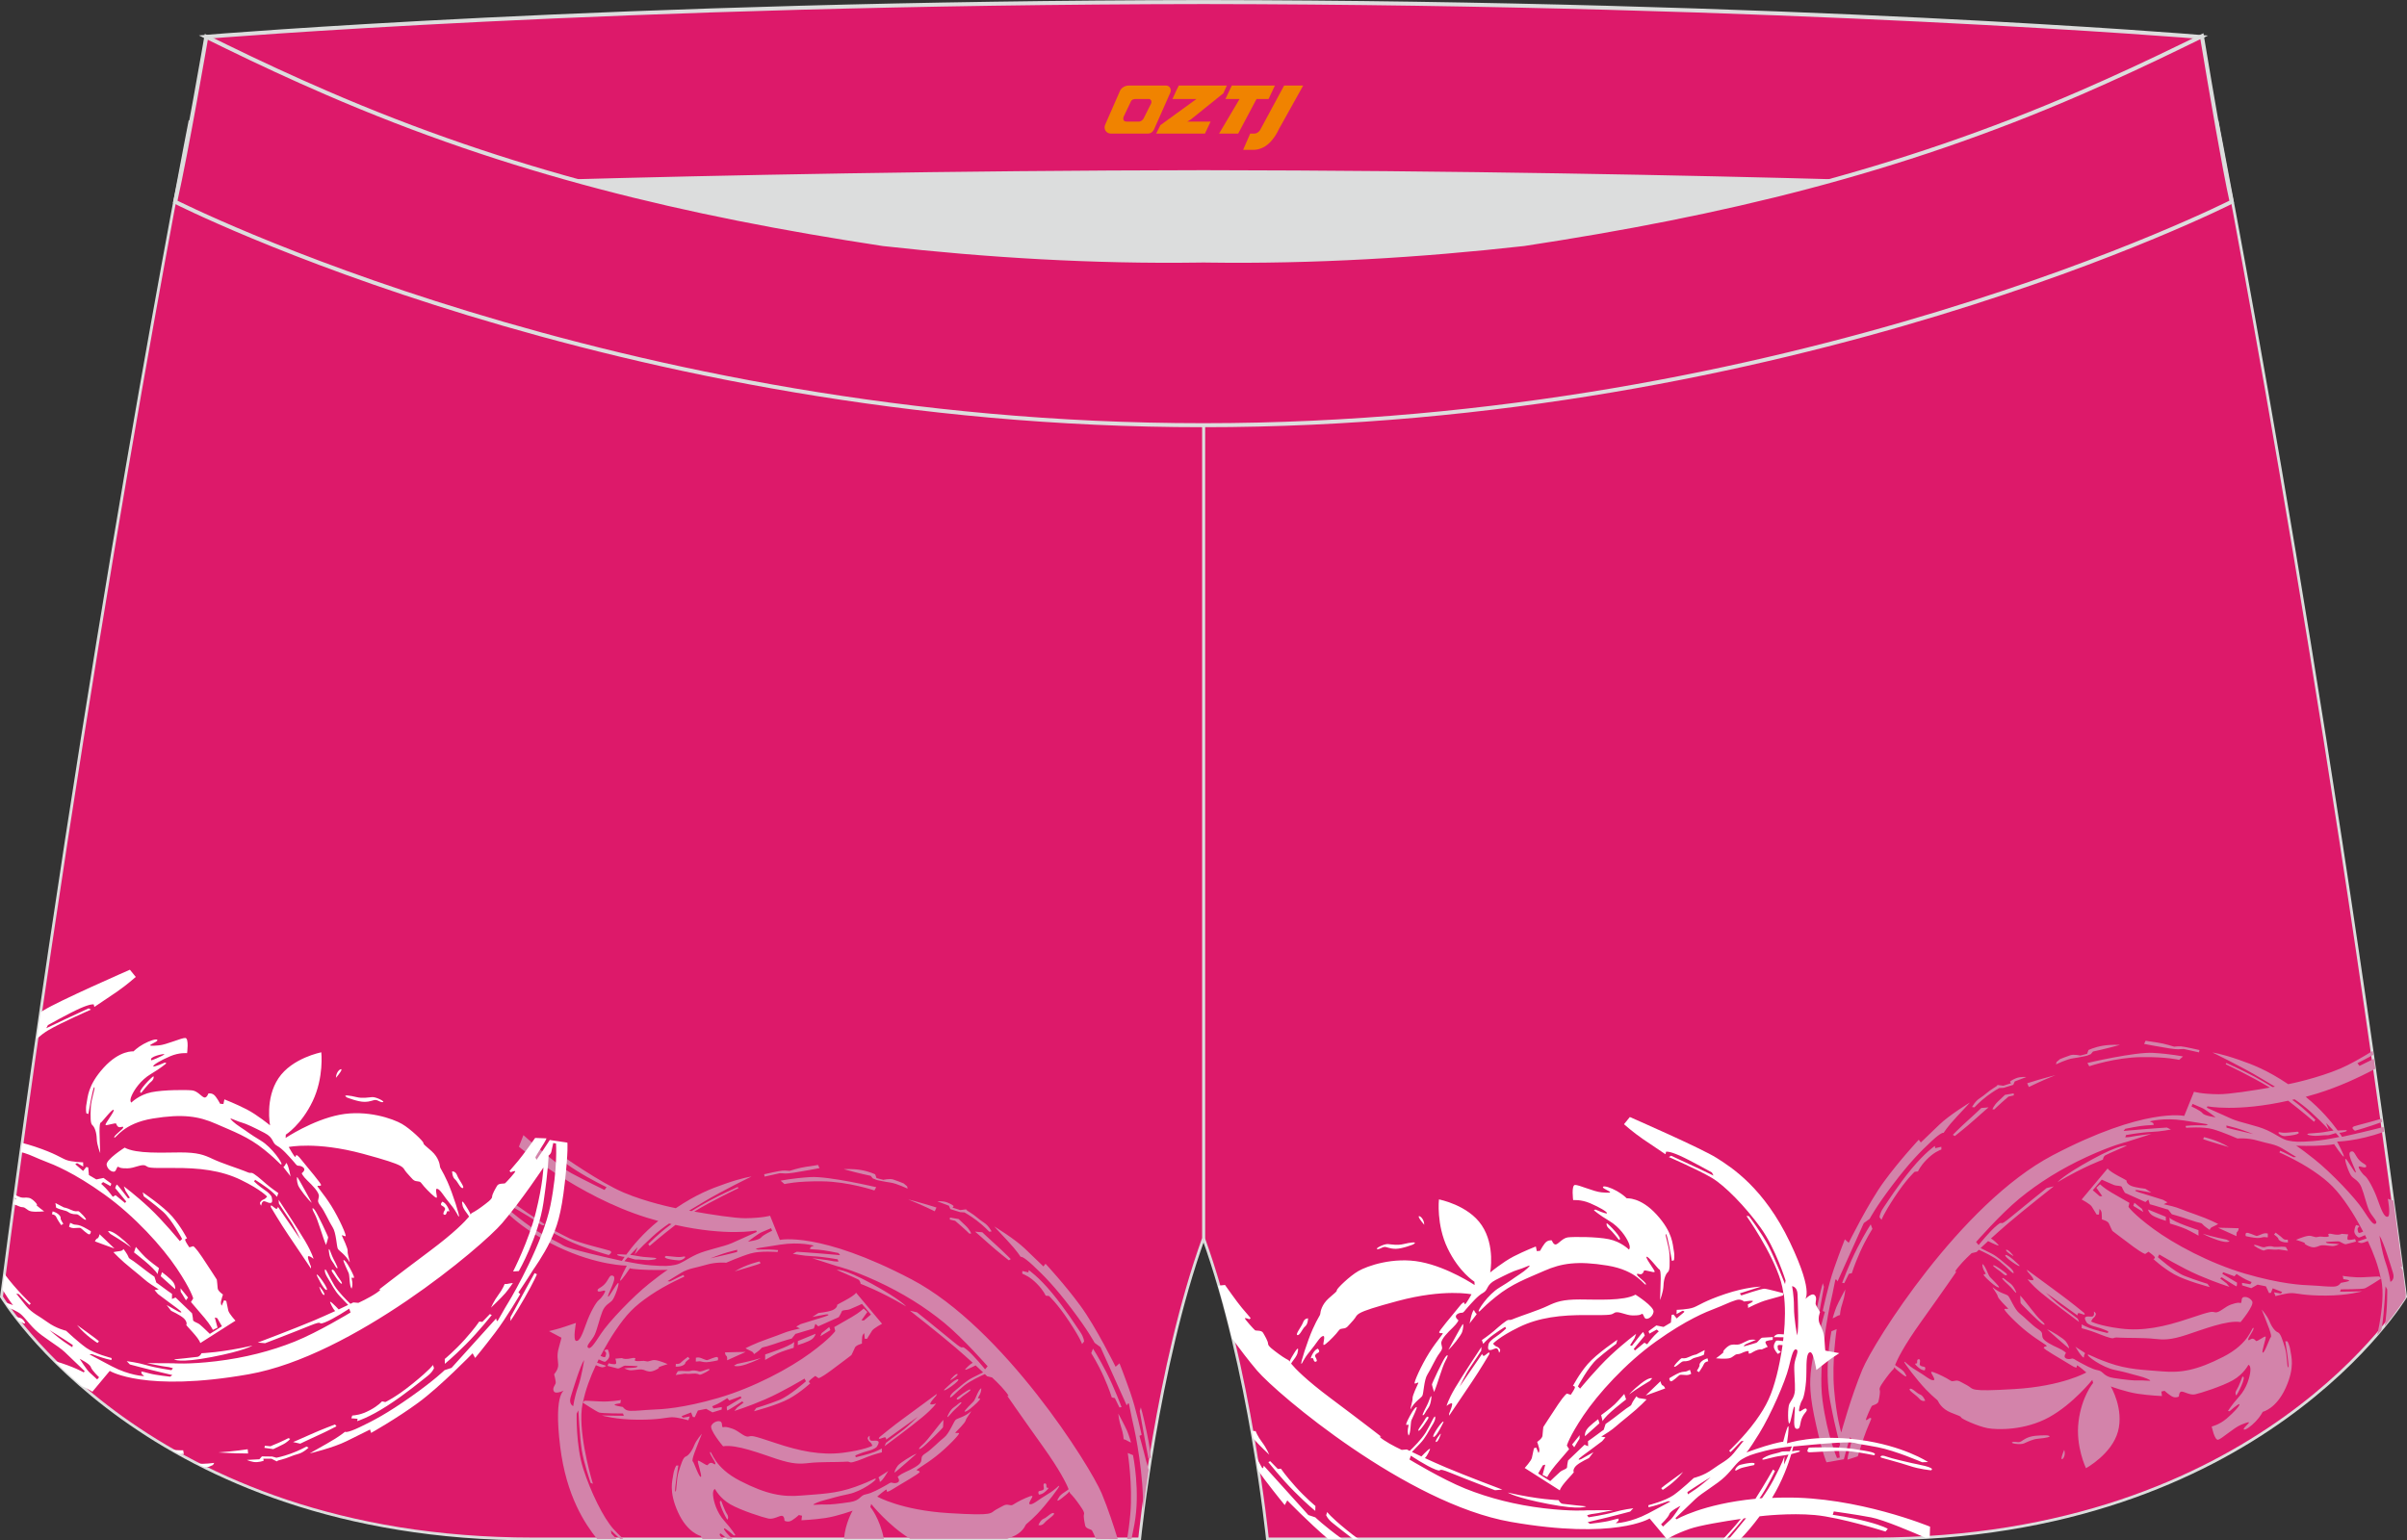 <?xml version="1.0" encoding="utf-8"?>
<!-- Generator: Adobe Illustrator 22.0.0, SVG Export Plug-In . SVG Version: 6.00 Build 0)  -->
<svg xmlns="http://www.w3.org/2000/svg" xmlns:xlink="http://www.w3.org/1999/xlink" version="1.1" id="图层_1" x="0px" y="0px" width="340.57px" height="218.02px" viewBox="0 0 340.57 218.02" enable-background="new 0 0 340.57 218.02" xml:space="preserve">
<rect x="0" y="0" width="340.57" height="218.02" fill="#333333" stroke="none"/>
<g>
	<path fill="#DD196A" stroke="#DCDDDD" stroke-width="0.4" stroke-miterlimit="22.926" d="M217.19,46.33   c38.19-5.81,64.25-13.27,96.54-29.03c0,0,14.83,75.21,26.64,166.24c0,0-20.45,34.28-75.19,34.28c-54.73,0-85.85,0-85.85,0   s-2.44-24.27-9.04-42.56V60.19l0.44-11.42l-0.44,11.42V48.76C186.03,48.96,201.66,48.08,217.19,46.33z"/>
	<g>
		<path fill="#D383AA" d="M262.86,206.12c0,0,0.84-2.73,1.23-3.67s0.7-1.68,0.7-1.68l-0.21-0.1c0,0-0.46,0.38-0.56,0.32    c-0.1-0.06,0.71-1.84,0.82-1.98c0.11-0.14,0.86-0.23,0.95-0.66c0.09-0.42,0.29-1.32,0.17-1.63c-0.13-0.31,0.45-1.06,0.98-1.79    c0.53-0.73,1.02-1.21,1.02-1.21s0.01-0.07,0.06-0.21c0.16,0.18,0.34,0.36,0.52,0.5c0.48,0.39,1.75,1.49,0.89,0.19    c0,0-0.21-0.29-0.84-0.68c-0.19-0.12-0.33-0.23-0.45-0.33c0.33-0.82,1.23-2.68,3.65-6.07c3.52-4.93,5.06-7.19,5.06-7.19    s-0.56,0.39,0.19-0.54c0.74-0.94,1.93-2.02,1.93-2.02l0.7-0.17c0,0,0.11-0.11,0.32-0.31c0.61,0.27,2.09,0.96,2.95,1.65    c1.1,0.88,2.04,1.99,1.97,1.57c0,0,0.02-0.31-0.76-0.92c-0.78-0.61-1.44-1.3-2.43-1.8c-0.62-0.31-1.16-0.58-1.48-0.74    c0.27-0.26,0.63-0.6,1.06-0.99c0.58,0.29,1.84,0.91,1.39,0.46c0,0-0.57-0.62-0.99-0.82c0.69-0.63,1.51-1.36,2.37-2.1    c2.35-2.01,6.52-5.29,6.52-5.29l-1,0.24c0,0-3.27,2.61-5.12,4.15c-1.85,1.54-0.85,0.27-1.88,1.1c-1.03,0.82-2.63,2.82-2.63,2.82    l-0.36-0.43c0,0,3.41-3.91,6.12-6.14c2.71-2.23,5.92-4.24,9.55-5.91c3.63-1.67,5.63-2.12,5.63-2.12l3.52-1.13    c0,0-2.36,0.28-2.75,0.38c-0.39,0.1-0.96,0.1-0.96,0.1l0.11-0.32c0,0,2.16-0.39,3.53-0.44c1.37-0.05,2.82-0.34,2.82-0.34    l-0.57-0.28c0,0-2.51,0.16-3.21,0.23c-0.7,0.06-2.92,0.25-2.92,0.25l0.23-0.3c0,0,2.1-0.44,2.84-0.47c0.74-0.03,1.21-0.1,1.21-0.1    l-0.11-0.27l-0.47-0.21c0,0,1.95-0.57,4.77-0.14c2.81,0.43,3.49,0.56,3.49,0.56l-0.3,0.14c0,0-1.51-0.04-2.2,0.02    c-0.69,0.06-0.69,0.06-0.69,0.06l0.08,0.26c0,0,2.42-0.2,3.82,0.21c1.4,0.41,3.45,1.31,3.45,1.31s1.41-0.14,2.86,0.3    c1.45,0.44,2.43,0.46,3.55,1.15c1.12,0.68,1.89,1.16,1.89,1.16l-0.36,0.04c0,0-0.92-0.47-1.3-0.65s-0.6-0.27-0.6-0.27l-0.11,0.24    c0,0,2.6,1.13,4.84,2.65c2.24,1.53,3.32,2.65,4.9,4.98c0.58,0.85,1.35,2.12,2.11,3.58c-0.1,0.04-0.2,0.08-0.28,0.11    c-0.48,0.2-0.42-0.07-0.5-0.34s0.14-0.41,0.23-0.5c0.09-0.09-0.46-0.2-0.46-0.2s-0.18,0.3-0.24,0.79    c-0.06,0.49,0.45,0.91,0.61,0.97c0.1,0.03,0.55-0.17,0.9-0.34c0.08,0.15,0.15,0.31,0.23,0.47l-1.29,0.44c0,0,0.22,0.22,0.56,0.21    c0.2,0,0.59-0.16,0.9-0.29c0.8,1.7,1.5,3.56,1.83,5.3l-0.2-0.27c0,0-0.83,0.01-2.19,0.1c-1.36,0.09-3.01-0.19-3.01-0.19    s0.11,0.24,0.1,0.46c0.38,0.05,0.82,0.12,0.83,0.21c0.01,0.1-0.69,0.24-1.18,0.32c-0.18,0.24-0.43,0.52-1.05,0.53    c-0.92,0.03-1.9-0.12-3.16-0.17c-1.26-0.04-4.27-0.19-9.32-1.66c-5.05-1.48-10.07-4.2-12.96-6.32s-3.56-3.14-3.56-3.14l0.14-0.56    c0,0-1.48-0.84-2.54-1.46s-1.62-1.17-1.62-1.17l-0.52,0.49l0.83,1.18l-0.35,0.02l-0.99-0.85l1.27-1.5c0,0,1.27,0.58,1.73,0.76    c0.45,0.17,1.04,0.05,1.13,0.31c0.09,0.26,0.42,0.8,0.42,0.8l2.9,1.3l0.41-0.35l0.21,0.66c0,0,1.05,0.29,1.58,0.46    c0.53,0.18,1.02,0.3,1.02,0.3l0.52,0.66c0,0,0.92,0.23,2.53,0.79c1.61,0.56,1.6,0.35,1.82,0.63c0.22,0.28,1,0.79,1,0.79    s0.08-0.29,0.33-0.39c0.26-0.1,0.87-0.44,0.87-0.44s-1.23-0.67-3.23-1.36c-2.01-0.69-2.29-0.91-3.29-1.16    c-1-0.25-1.18-0.28-1.18-0.28l0.53-0.27l-0.62-0.35c0,0-0.93-0.3-1.86-0.58s-2.04-0.6-2.08-0.72c-0.04-0.13,0.37-0.07,0.37-0.07    l1.91,0.35l-0.85-0.55c0,0-1.36-0.15-1.96-0.39c-0.6-0.24-0.74-0.64-0.69-0.74c0.06-0.11-2.26-1.1-2.69-1.74l-3.67,4.39    c0,0,1.18,0.62,1.42,0.99s0.7,1.14,0.7,1.14l0.33,0l0.07-0.79c0,0,0.25,0.18,0.3,0.52c0.04,0.35,0.04,0.96,0.04,0.96    s0.85,0.22,0.99,0.57c0.14,0.35,0.5,1.06,0.5,1.06s1.62,1.24,2.96,2.23c1.34,0.99,1.68,1.03,1.68,1.03l0.47-0.32    c0,0,0.65,0.47,0.84,0.7c0.19,0.23-0.15,0.34-0.15,0.34s1.3,1.23,2.95,2.16c1.65,0.93,5.03,1.81,5.03,1.81l-0.32-0.46    c0,0-1.78-0.54-3.26-1.13c-1.48-0.59-3.77-2.65-3.77-2.65l0.2-0.38c0,0,3.1,1.87,5.55,2.93c2.45,1.06,4.38,1.65,4.38,1.65    l-0.41-0.49l-0.91-0.7l0.22-0.16c0,0,1.96,1.26,2.07,1.28c0.11,0.02,0.1-0.52,0.1-0.52l-2.07-1.24l0.1-0.24l1.61,0.58l0.29-0.33    c0,0,0.72,0.49,1.33,0.79c0.61,0.3,0.81,0.35,0.81,0.35l-0.19,0.32l-1.17-0.2l0.01,0.35l1.3,0.4l0.89-0.5l1.18,0.24l0.44,0.95    l0.27-0.03l0.25-0.64c0,0,0.92,0.37,1.21,0.47c0.3,0.1-0.1,0.27-0.1,0.27l-0.92-0.17l0.21,0.54c0,0,1.53-0.46,2.36-0.43    c0.83,0.03,1.68,0.36,4.78,0.35c3.1-0.01,5.11-0.6,5.11-0.6s-1.04,0.03-1.83,0.03c-0.79,0-1.29,0.01-1.29,0.01l0.11-0.32    c0,0,2.99,0,3.38-0.14c0.39-0.14,2.31-1.39,2.32-1.4c0.1,0.56,0.17,1.1,0.19,1.63c0.08,2.02-0.32,4.44-0.74,6.38    c0.2-0.23,0.38-0.45,0.57-0.66c0.05-0.22,0.09-0.43,0.12-0.64c0.29-1.85,0.48-5.61,0.48-5.61l0.24,0.45c0,0,0.07,2.53-0.34,5.19    c1.73-2.12,2.68-3.59,2.95-4.01c0.01-0.22,0.01-0.42,0.01-0.62l-0.42-3.25c-0.3-0.69-0.64-0.68-0.64-0.68s0.26,0.14,0.58,0.25    c-0.42-3.17-0.84-6.32-1.26-9.45c-0.44-0.15-0.79-0.26-0.79-0.26s0.46,2.43-0.02,2.54c-0.48,0.11-0.87-0.87-1.43-2.44    s-1.4-3.04-1.78-3.33c-0.38-0.28-0.99-1.15-0.89-1.31c0.1-0.17,0.96,0.31,1.05-0.01c0.09-0.32-0.39-0.34-0.94-0.89    c-0.55-0.55-0.71-1.31-1.06-1.27s-0.54,0.22-0.11,1.31c0.43,1.09,0.76,1.63,0.61,1.68c-0.15,0.05-1.21-1.96-1.42-1.93    s0.5,2.09,0.88,2.49c0.37,0.39,1,0.6,1.38,1.54c0.38,0.94,0.71,2.46,1.08,3.28c0.37,0.82,1.29,1.56,0.95,1.84    c-0.34,0.28-0.8-0.4-1.85-2c-1.05-1.6-4.46-5.21-6.87-7.12s-2.58-1.89-2.58-1.89s2.45,0.07,3.97-0.05    c1.52-0.12,1.41-0.19,1.41-0.19s1.21,1.82,1.38,1.78c0.17-0.04-0.94-2.13-0.94-2.13s2.68,0.01,6.65-1.38l-0.09-0.68    c-1.07,0.28-2.28,0.57-3.21,0.79c-0.79,0.18-1.7,0.4-2.65,0.6c-0.09-0.14-0.22-0.34-0.38-0.57c0.3-0.01,1.38-0.24,0.97-0.37    c0,0-0.51,0-1.2,0.05c-0.85-1.17-2.38-3.04-4.53-4.77c0.54-0.15,1.09-0.31,1.65-0.48c2.92-0.9,5.71-2.17,8.19-3.49l-0.2-1.41    c-1.13,0.57-2.03,1-2.03,1l-0.29-0.39c0,0,1-0.48,2.24-1.17l-0.08-0.56c-1.52,0.94-3.21,1.91-4.57,2.49    c-3.21,1.37-7.1,2.17-7.39,2.22c-2.92-1.96-4.94-2.75-7.02-3.47c-2.48-0.86-3.69-1.01-3.69-1.01s4.17,2.01,6.89,3.66    c0.67,0.41,1.32,0.79,1.95,1.17l-0.34,0.06c-0.94-0.57-1.86-1.1-2.54-1.47c-1.57-0.85-4-1.94-4-1.94l-0.1,0.17    c0,0,3.67,1.73,6.25,3.31c-2.38,0.42-5.75,0.95-7.24,0.94c-2.43-0.02-3.49-0.35-3.49-0.35l-1.38,3.42c0,0-5.61-1.26-18.63,5.58    c-13.02,6.85-25.32,26.47-26.92,30.33c-1.6,3.85-2.98,8.9-2.98,8.9s-0.67-2.08-1.01-6.09c-0.34-4.01,0.36-8.54,0.36-8.54    l-0.74,0.3c0,0-1.07,5.19-0.19,9.84c0.88,4.65,1.43,6.23,1.43,6.23s-0.23,0.26-0.2,0.61c0.03,0.35,0.14,1.2,0.14,1.2l-0.39,0.06    c0,0-1.36-3.07-2.05-8.15c-0.68-5.08,0.89-12.86,1.2-14.14c0.3-1.28,0.53-2.64,0.61-2.91c0.08-0.27,0.32,0.2,0.32,0.2l3.71-8.25    l0.83-0.6c0,0,0.84-1.64,3.25-4.81c2.41-3.18,3.92-4.7,5.46-6.14c1.54-1.44,1.76-1.22,1.76-1.22s0.48-0.82,1.86-2.29    c1.38-1.46,1.86-2.01,1.86-2.01s-2.88,1.74-4.34,3.15s-2.61,2.51-2.61,2.51l-0.29-0.39c0,0-2.72,2.91-4.93,5.94    c-2.21,3.02-4.98,8.65-4.98,8.65l-0.55-0.49c0,0-0.67,1.67-1.52,4.1c-0.85,2.43-1.61,6.04-1.61,6.04l0.31,0.13    c0,0-0.44,1.54-0.6,2.19c-0.16,0.66-0.35,1.38-0.35,1.38s-0.72,2.26-0.98,4.34c-0.26,2.08-0.27,3.88,0.7,8.16    c0.97,4.29,1.46,5.22,1.46,5.22l2.45-0.43c0,0,0.83-3.06,0.86-3.09c0.04-0.03,0.28,0.26,0.28,0.26s-0.2,0.96-0.4,1.71    c-0.21,0.76-0.23,1.18-0.23,1.18L262.86,206.12L262.86,206.12z M336.97,158.33l0.07,0.47c-1.88,0.7-3.83,1.24-3.83,1.24    s-0.72-0.43-0.1-0.63C333.54,159.26,335.39,158.82,336.97,158.33L336.97,158.33z M325.09,160.17c0.77,0.39-1.32,0.6-1.79,0.63    c-0.48,0.03-1.07-0.44-0.89-0.53s0.37,0.12,1.21,0.04C324.46,160.25,325.09,160.17,325.09,160.17L325.09,160.17z M330.17,160.02    c-0.32,0.04-0.65,0.08-0.98,0.15c-1.31,0.26-2.55,0.19-2.7,0.33c-0.15,0.14,0.58,0.25,1.1,0.26c0.52,0.01,1.48-0.13,1.7-0.08    c0.16,0.03,0.77-0.19,1.21-0.31l0.01,0.01c0.18,0.2,0.35,0.39,0.48,0.54c-1.31,0.27-2.66,0.51-3.79,0.59    c-2.03,0.15-2.55,0.1-3.42-0.07c-0.88-0.17-1.62-0.84-3.04-1.49c-1.43-0.66-3.74-1.05-4.97-1.59c-1.23-0.54-3.52-1.58-3.52-1.58    l0.09-0.2c0,0,4.15,0.84,11.42-0.79c1.93,1.48,3.66,2.98,3.66,2.98l0.19-0.27c0,0-1.53-1.53-2.87-2.53    c-0.13-0.09-0.27-0.19-0.42-0.3c0.12-0.03,0.23-0.06,0.35-0.08c0.82,0.56,1.6,1.16,2.34,1.84c2.08,1.9,2.54,2.57,2.54,2.57    l-0.43-1.05C329.12,158.93,329.71,159.54,330.17,160.02L330.17,160.02z M272.4,198.25c0,0-0.43,0.2-0.85-0.3    c-0.41-0.5-1.61-1.19-1.32-1.37c0.3-0.19,0.95,0.61,1.42,0.78C272.13,197.52,272.4,198.25,272.4,198.25L272.4,198.25z     M272.33,193.96c0,0-0.33,0-0.69-0.25c-0.35-0.25-0.8-0.72-0.65-0.71c0.15,0.01,0.3,0,0.27-0.24c-0.03-0.25,0.07-0.43,0.3-0.37    c0.23,0.05,0.04,0.59,0.06,0.74c0.02,0.15,0.23,0.26,0.59,0.31C272.58,193.48,272.33,193.96,272.33,193.96L272.33,193.96z     M292.07,205.2c0.3,0.93-0.36,1.57-0.38,1.24S292.07,205.2,292.07,205.2L292.07,205.2z M289.71,203.16    c0.87,0.19-0.4,0.39-1.27,0.46c-0.87,0.07-1.55,0.46-2.08,0.68c-0.52,0.22-1.97-0.01-1.65-0.17c0.32-0.16,0.69,0.05,1.06-0.04    c0.36-0.09,0.55-0.44,1.43-0.72S289.71,203.16,289.71,203.16L289.71,203.16z M315.38,162.36c0,0-3.56-1.05-3.62-1.12    c-0.06-0.07,0.1-0.29,0.1-0.29S313.71,161.34,315.38,162.36L315.38,162.36z M290.83,152.17c-2.11,0.85-3.76,1.68-3.76,1.68    l-0.24-0.53c0,0,0.74-0.24,1.7-0.52C289.5,152.52,290.83,152.17,290.83,152.17L290.83,152.17z M317.28,194.86    c0.72-0.23-0.77,2.66-0.87,2.63c-0.1-0.03-0.2-0.42,0.08-0.81C316.76,196.28,317.28,194.86,317.28,194.86L317.28,194.86z     M294.84,192.15c-0.4-0.11-1.27-1.72-1.22-1.59c0.05,0.14,1.54,0.94,1.4,1C294.89,191.62,294.84,192.15,294.84,192.15    L294.84,192.15z M289.64,188.15c0.63,0.22,2.33,1.3,2.64,1.69c0.31,0.38,0.61,1.07,0.42,0.97    C292.51,190.7,289.64,188.15,289.64,188.15L289.64,188.15z M285.85,183.37c0.8,0.85,2.18,2.85,2.93,3.5    c0.75,0.65,0.6,0.8,0.1,0.45c-0.5-0.35-2.92-2.74-2.97-2.88S285.85,183.37,285.85,183.37L285.85,183.37z M281.95,182.19    c0.91,0.81,1.88,0.96,2.16,1.19c0.28,0.23,0.93,1.98,1.66,2.53c0.73,0.55,1.75,1.67,2.57,2.19c0.81,0.52,0.52,0.68,0.67,1.2    c0.15,0.52,1.38,1.11,2.22,1.49c0.84,0.38,1.09,0.69,1.09,0.69s-0.34,0.46-0.12,0.69c0.22,0.23,0.64,0.22,0.91,0.13    c0.27-0.09,0.41,0.13,1.1,0.49c0.7,0.36,1.77,1,2.62,1.15c0.85,0.15,0.72,0.87,2.24,1.1c1.53,0.23,2.87,0.38,3.47,0.34    s1.72,0.1,1.71,0.02c-0.02-0.09-0.67-0.42-1.73-0.68c-1.07-0.26-1.43-0.44-3.28-0.82c-1.85-0.38-4.02-2.02-3.83-2.15    s0.21,0.16,2.93,1.13c2.72,0.98,4.98,1,7.59,1.22c2.61,0.23,4.88-0.13,8.64-2.06c3.76-1.92,4.01-4.21,4.26-4.1    c0.24,0.12-0.79,1.42-0.73,1.65s0.19,0.01,0.46-0.09c0.26-0.1,0.48,0.08,0.63,0.28c0.15,0.19,1.26-0.76,1.38-0.59    c0.12,0.17-0.65,2.21-0.4,2.26c0.26,0.05,1-2.13,1.12-2.18c0.12-0.05,0.04-0.48-0.22-1.21c-0.26-0.73-1.06-2.71-1.06-2.71    s0.79,0.86,1.11,1.68c0.32,0.82,0.83,1.43,1.19,1.55c0.36,0.13,0.63,0.99,0.99,2.15c0.36,1.15,0.26,2.85,0.47,2.8    c0.2-0.05-0.42-3.69-0.42-3.69l0.3,0.01c0,0,0.31,0.49,0.42,1.29c0.11,0.8,0.68,2.34-0.67,5.31c-1.35,2.97-3.24,3.37-3.24,3.37    s-0.33,0.67-1,1.37c-0.67,0.7-1.45,1.24-1.65,1.14c-0.19-0.1,0.28-0.5,0.59-0.83c0.31-0.33-0.04-0.24-1.04,0.17    c-1,0.42-2.68,1.96-3.2,2.1c-0.52,0.14-0.92-1.87-0.92-1.87s1.07-0.23,2.12-1.13c1.05-0.9,1.88-1.82,1.8-2.01    c-0.08-0.19-1.39,0.98-1.39,0.98l-0.23-0.03c0,0,0.48-0.82,1.58-2.04c1.1-1.22,1.52-2.8,1.59-3.62c0.07-0.82-0.28-0.88-0.28-0.88    s-0.67,1.32-2.19,2.18c-1.52,0.86-4.62,1.85-5.36,2c-0.73,0.15-1.53-0.41-1.91-0.39c-0.38,0.02-0.37,0.69-0.37,0.69    s-0.27,0.19-0.71,0.1c-0.45-0.09-1.32-0.9-1.32-0.9l-0.45,0.1l0.08,0.64c0,0-1.73-0.07-3.4-0.32c-1.67-0.24-3.84-1.04-3.84-1.04    s1.9,3.2,1.01,6.4c-0.89,3.2-4.52,5.17-4.52,5.17s-1.5-3.09-1.05-6.62c0.44-3.54,2.06-5.45,2.06-5.45l-0.12-0.43    c0,0-2.73,3.43-6.13,5.3c-3.4,1.86-7.3,1.8-8.7,1.53c-1.4-0.27-3.66-1.31-3.73-1.51c-0.07-0.2-0.27-0.2-1.47-0.7    s-1.67-1.34-1.79-1.6c-0.12-0.26-0.45-0.35-1.7-1.64c-1.24-1.29-3.23-3.9-3.07-3.94c0.16-0.04,0.38,0.44,1.68,1.21    c1.31,0.77,1.97,1.43,2.43,1.4c0.46-0.03-0.48-1.09-0.29-1.18c0.19-0.09,1.51,0.54,2.16,0.9c0.65,0.36,0.61,0.5,1.15,0.37    s0.71,0.09,1.75,0.63c1.04,0.54-0.02,0.94,6.74,0.53s10.13-2.35,10.13-2.35s-1.21-1.06-1.33-0.99c-0.12,0.07,0.3,0.68-0.94-0.1    c-1.23-0.78-3.88-2.24-3.76-2.42c0.12-0.18,0.21-0.13,0.41-0.21s-1.04-0.68-2.69-1.97c-1.65-1.29-3.43-3.17-3.28-3.28    c0.15-0.11,0.67,0.08,0.48-0.12c-0.2-0.21-1.35-1.33-1.42-1.67C282.63,183.15,281.86,182.22,281.95,182.19L281.95,182.19z     M317.4,199.45c0.57,0.33-1.36,1.4-1.45,1.35c-0.08-0.05,0.54-0.58,0.85-0.88S317.4,199.45,317.4,199.45L317.4,199.45z     M322.27,191.89c0.49,0.6,0.78,2.49-0.41,4.43c-1.19,1.95-3.04,3.44-3.33,3.37c-0.29-0.07,1.31-1.92,1.93-3.48    c0.62-1.55,0.12-3.23,0.18-3.57c0.05-0.34,0.5-2.24,0.92-2.27c0.42-0.03-0.1,2.44,0.29,2.62    C322.23,193.17,322.27,191.89,322.27,191.89L322.27,191.89z M280.49,178.9c0.42,0.2,0.82,1.58,1.08,1.85    c0.25,0.27,1.37,1.35,1.28,1.45c-0.09,0.09-0.54-0.14-1.28-0.81c-0.74-0.67-1.11-1.06-0.78-1.05c0.33,0.01,0.1-0.15-0.11-0.58    C280.46,179.32,280.49,178.9,280.49,178.9L280.49,178.9z M283.89,180.25c0.23,0.3-0.12,0.39-0.52-0.01    c-0.41-0.4-1.58-1.06-1.32-1.15C282.32,179,283.89,180.25,283.89,180.25L283.89,180.25z M285.27,182.87    c0.09,0.35-0.35-0.23-0.73-0.65c-0.39-0.42-1.42-1.26-1.22-1.33c0.2-0.06,0.46,0.32,1.03,0.69S285.27,182.87,285.27,182.87    L285.27,182.87z M284.83,177.67c0.3,0.36-1.24-0.66-0.97-0.77C284.13,176.77,284.83,177.67,284.83,177.67L284.83,177.67z     M285.74,179.11c0.25,0.49-2.35-1.32-1.98-1.48C284.13,177.49,285.74,179.11,285.74,179.11L285.74,179.11z M294.89,185.83    c0.33,0.5-0.45,0.06-0.72,0.02c-0.26-0.04-0.22,0.33-0.22,0.33l-4.47-3.22c0,0,1.49,1.47,2.24,1.99c0.75,0.53,2.26,1.69,2.26,1.69    l0.2,0.47c0,0-3.86-2.86-5.37-4.13s-1.92-1.92-1.92-1.92s0.5,0.2,0.78,0.12c0.29-0.08-0.79-1.21-0.79-1.21l-0.1-0.27    c0,0,2.95,2.16,4.54,3.34C292.93,184.21,294.89,185.83,294.89,185.83L294.89,185.83z M317.02,187.12c-1.87-0.31-5.3,1.04-7.62,1.8    c-2.32,0.76-3.24,0.72-4.62,0.57c-1.38-0.16-3.9-0.11-4.76-0.16c-0.87-0.05-0.69-0.03-1,0.07c-0.31,0.1-1.6-0.43-2.44-0.76    s-2.04-0.65-2.04-0.65l0.01-0.55c0,0,0.21,0.16,1.02,0.49c0.81,0.33,2.66,0.75,2.66,0.75l0.07-0.25c0,0-0.81-0.39-1.82-0.65    c-1.01-0.26-1.21-0.57-1.21-0.57s-0.46-0.65-0.19-0.8s0.5-0.04,0.92-0.07c0.42-0.03,0.26-0.71,0.26-0.71s0.14,0.04,0.26,0.25    c0.12,0.2-0.19,0.59-0.33,0.67c-0.14,0.08-0.31,0.49-0.31,0.49s1.1,0.61,4.19,1c3.1,0.39,6.15-0.24,9.58-1.4    c3.44-1.15,3.21-1,3.79-0.9c0.58,0.1,1.35-0.8,2.25-1.11c0.9-0.31,1.06-0.25,1.31-0.21c0.25,0.04,0.07-0.51,0.29-0.74    c0.21-0.24,1.01-0.12,1.37,0.49C319.02,184.75,317.02,187.12,317.02,187.12L317.02,187.12z M324.86,175.48    c0,0,1.09-0.48,1.72-0.56c0.63-0.08,0.89,0.29,1.35,0.15c0.46-0.13,0.69,0.03,1.3-0.01c0.61-0.05,0.01-0.34,0.26-0.42    c0.25-0.08,0.34,0.02,0.95,0.1s0.89-0.11,0.89-0.11l0.92,0.08c0,0-0.19,0.54-0.08,0.72c0.11,0.18,1.05-0.06,1.05-0.06l0.14,0.36    c0,0-1.2,0.31-1.43,0.37c-0.23,0.06-0.79-0.38-1.02-0.4c-0.23-0.02-1.82,0.08-1.82,0.08s-0.01,0.2,0.53,0.22    c0.54,0.02,1.35,0.09,1.35,0.09s-0.37,0.2-0.76,0.26c-0.39,0.06-1.23-0.15-1.67-0.1c-0.44,0.04-0.54,0.22-1.08,0.29    c-0.54,0.07-1.59-0.54-1.35-0.57C326.37,175.94,324.86,175.48,324.86,175.48L324.86,175.48z M323.73,175.85    c-0.93,0.04-1.37-0.36-1.36-0.52c0-0.17-0.61-0.6-0.61-0.6l0.22-0.27c0,0,0.73,0.52,1.01,0.81c0.27,0.29,0.71,0.18,0.71,0.18    L323.73,175.85L323.73,175.85z M323.73,177.03l-1.31-0.19c0,0-0.42,0.07-1.07,0c-0.66-0.07-0.85,0.1-1.02,0.15    c-0.17,0.06-1.61-0.69-1.39-0.77c0.22-0.09,0.6,0.13,1.09,0.27c0.49,0.14,0.4-0.06,1.02-0.1c0.61-0.05,0.42,0.15,1.23,0.09    c0.81-0.07,1.15,0.02,1.15,0.02L323.73,177.03L323.73,177.03z M320.88,175.13c0,0-0.3-0.01-0.48-0.04    c-0.18-0.03-0.51,0.15-1.04,0.13s-1.59-0.26-1.59-0.26s-0.14-0.3,0.05-0.45c0.18-0.15,1.29,0.4,1.45,0.42    c0.17,0.02,0.57-0.2,0.93-0.32c0.35-0.12,0.67-0.02,0.67-0.02L320.88,175.13L320.88,175.13z M313.85,173.78    c-0.22-0.04,2.9,0.06,2.9,0.06s-0.01,0.37-0.19,0.49c-0.18,0.12-0.11,0.63-0.11,0.63L313.85,173.78L313.85,173.78z M311.68,174.62    c1.21,0.4,3.36,0.83,3.36,0.83l0.43,0.24c0,0-0.3,0.3-1.72-0.18C312.34,175.03,311.68,174.62,311.68,174.62L311.68,174.62z     M306.96,172.34c0.59,0.65,4.1,1.77,4.1,1.77l0.01,0.78c0,0-1.01-0.58-1.74-0.92s-2.3-0.8-2.3-0.8L306.96,172.34L306.96,172.34z     M303.94,171.19l2.5,1.03l0.01,0.57c0,0-1.53-0.46-2.01-0.84C303.96,171.56,303.94,171.19,303.94,171.19L303.94,171.19z     M302,170.23c0.41,0.35,1.07,0.86,1.07,0.86l0.19,0.45l-1.42-0.87L302,170.23L302,170.23z M258.07,182.13    c-0.38,2.23-1.22,6.68-1.22,6.68l-0.36-0.05c0,0,0.04-1,0.57-3.56c0.53-2.57,0.85-3.58,0.85-3.58L258.07,182.13L258.07,182.13z     M291.12,167.32c0,0,0.81-0.99,4.91-3.23c4.09-2.24,4.89-1.93,4.89-1.93s-2.66,1.15-3.01,1.34c-0.34,0.19-0.36,0.63-0.36,0.63    S294.88,165.09,291.12,167.32L291.12,167.32z M261.1,182.49c0,0-0.08,0.99-0.4,1.92c-0.32,0.92-0.36,1.71-0.36,1.71l-0.28,0.09    l-0.37,0.2l-0.39,0.19c0,0,0.26-0.93,0.54-1.63C260.13,184.26,261.1,182.49,261.1,182.49L261.1,182.49z M264.93,173.93    c0,0-0.94,1.45-1.77,3.33c-0.83,1.88-1.14,2.94-1.14,2.94l-0.42,0.09l-0.65,1.32l-0.3-0.04c0,0,0.98-2.67,2.14-4.92    c1.16-2.25,1.9-3.36,1.9-3.36L264.93,173.93L264.93,173.93z M274.69,162.69c-0.42,0.18-1.13,0.46-2.09,1.44    c-0.96,0.98-1.22,1.67-1.22,1.67l-0.47,0.05c0,0-1.15,1.01-2.85,3.59c-1.69,2.58-1.83,3.21-1.83,3.21l-0.29-0.36    c0,0,0.01-0.56,0.55-1.35c0.54-0.78,2.07-3.2,3.99-5.52c1.92-2.32,3.29-3.23,3.29-3.23l0.05,0.32l0.86-0.2L274.69,162.69    L274.69,162.69z M281.37,156.73c0,0-0.74,0.61-1.94,1.7c-1.21,1.09-2.84,2.36-2.84,2.36l-0.28-0.17c0,0,1.1-1.12,2.01-1.93    s2.02-1.87,2.02-1.87L281.37,156.73L281.37,156.73z M284.92,154.75l0.02,0.28l-0.76,0.18c0,0-0.51,0.45-0.93,0.81    c-0.42,0.36-1.07,1-1.07,1l-0.27-0.01c0,0,0.18-0.54,0.82-1.14s0.96-0.91,0.96-0.91L284.92,154.75L284.92,154.75z M286.71,152.44    c-0.85,0.32-1.64,0.62-1.64,0.62l-0.21,0.48l-1.37,0.43l-0.62,0.03c0,0-0.75,0.4-1.76,1.16c-1.01,0.77-1.75,1.57-1.75,1.57    l-0.33-0.04c0,0,0.43-0.84,1.09-1.25c0.66-0.41,1.27-1.04,1.96-1.44c0.69-0.4,0.52-0.44,0.52-0.44l0.86,0.11l1.09-0.35l-0.16-0.22    c0,0,0.21-0.22,0.84-0.48C285.87,152.35,286.71,152.44,286.71,152.44L286.71,152.44z M299.95,147.89    c-2.22,0.62-3.81,0.94-3.81,0.94l-0.31,0.37l-0.58,0.23c0,0-1.08,0.24-1.94,0.36c-0.86,0.11-2.4,0.86-2.4,0.86l0.07-0.33    l0.48-0.41c0,0,0.98-0.4,1.49-0.56c0.51-0.16,1.39,0.05,1.39,0.05l0.97-0.25l0.19-0.53c0,0,0.83-0.41,2.01-0.61    C298.68,147.81,299.95,147.89,299.95,147.89L299.95,147.89z M308.33,150.01c0,0-1.68-0.44-5.35-0.39    c-3.67,0.04-7.37,1.29-7.37,1.29l-0.26-0.46c0,0,6.74-1.59,9.32-1.43c2.58,0.16,4.21,0.51,4.21,0.51L308.33,150.01L308.33,150.01z     M311.21,148.62l-0.07,0.33l-2.15-0.48l-0.53,0.02c0,0-0.29,0.08-1.43-0.09c-1.15-0.17-3.66-0.65-3.66-0.65l0.22-0.45    c0,0,0.73,0.14,1.67,0.26c0.94,0.12,2.36,0.58,2.36,0.58s0.51-0.07,0.99-0.04C309.09,148.13,311.21,148.62,311.21,148.62    L311.21,148.62z M313.5,158.14c0,0-1.56-0.19-1.86-0.58c-0.29-0.39-1.56-0.95-1.56-0.95l0.15-0.37c0,0,0.86,0.37,1.33,0.57    C312.04,157.01,313.5,158.14,313.5,158.14L313.5,158.14z M318.82,160.51c-2.01-0.44-3.78-0.9-3.78-0.9l-0.03-0.31    c0,0,0.55,0.12,1.4,0.36C317.26,159.9,318.82,160.51,318.82,160.51L318.82,160.51z M336.68,174.9c0.55,0.76,1.58,4.21,1.9,5.23    c0.33,1.02-0.36,1.3-0.36,1.3s-0.14-1.2-0.68-2.74C336.99,177.13,336.68,174.9,336.68,174.9z"/>
		<path fill="#FFFFFF" d="M173.33,181.87c0,0,1.71,2.44,2.4,3.25s1.23,1.44,1.23,1.44l-0.17,0.16c0,0-0.57-0.23-0.65-0.14    c-0.07,0.09,1.29,1.59,1.44,1.7c0.15,0.1,0.9-0.04,1.13,0.35c0.23,0.39,0.72,1.22,0.71,1.56c-0.01,0.35,0.78,0.9,1.53,1.46    c0.75,0.56,1.38,0.87,1.38,0.87s0.03,0.06,0.13,0.19c0.09-0.23,0.21-0.46,0.33-0.66c0.33-0.54,1.17-2.05,0.78-0.48    c0,0-0.1,0.36-0.57,0.95c-0.14,0.18-0.24,0.34-0.32,0.48c0.59,0.71,2.07,2.26,5.53,4.85c5.02,3.76,7.24,5.5,7.24,5.5    s-0.66-0.21,0.36,0.48c1.02,0.69,2.52,1.38,2.52,1.38l0.72-0.06c0,0,0.15,0.07,0.41,0.2c0.49-0.46,1.67-1.63,2.26-2.59    c0.75-1.23,1.28-2.63,1.35-2.19c0,0,0.12,0.3-0.42,1.15c-0.54,0.86-0.93,1.76-1.71,2.57c-0.49,0.51-0.91,0.95-1.16,1.21    c0.35,0.17,0.81,0.39,1.34,0.64c0.45-0.48,1.45-1.5,1.17-0.9c0,0-0.33,0.8-0.68,1.13c0.87,0.4,1.9,0.87,2.97,1.32    c2.91,1.23,7.99,3.14,7.99,3.14l-1.04,0.09c0,0-4-1.53-6.28-2.46c-2.28-0.93-0.9,0-2.16-0.48c-1.26-0.48-3.46-1.95-3.46-1.95    l-0.2,0.54c0,0,4.57,2.78,7.9,4.12c3.34,1.34,7.08,2.3,11.1,2.78c4.03,0.48,6.09,0.29,6.09,0.29l3.74-0.02    c0,0-2.34,0.48-2.75,0.51c-0.41,0.03-0.95,0.21-0.95,0.21l0.21,0.29c0,0,2.19-0.32,3.52-0.71c1.32-0.39,2.81-0.57,2.81-0.57    l-0.45,0.47c0,0-2.45,0.65-3.14,0.81s-2.87,0.69-2.87,0.69l0.32,0.23c0,0,2.15-0.24,2.87-0.45c0.72-0.21,1.19-0.29,1.19-0.29    l-0.02,0.3l-0.38,0.36c0,0,2.06-0.06,4.6-1.4c2.54-1.34,3.14-1.68,3.14-1.68l-0.33-0.04c0,0-1.43,0.52-2.1,0.69    c-0.68,0.17-0.68,0.17-0.68,0.17l-0.02-0.29c0,0,2.37-0.59,3.58-1.44c1.2-0.86,2.85-2.42,2.85-2.42s1.4-0.31,2.63-1.22    c1.23-0.9,2.16-1.25,3.01-2.28c0.84-1.04,1.41-1.76,1.41-1.76l-0.36,0.07c0,0-0.72,0.77-1.02,1.07c-0.3,0.3-0.48,0.47-0.48,0.47    l-0.19-0.2c0,0,2.1-1.96,3.73-4.2c1.62-2.24,2.28-3.7,3.01-6.52c0.26-1.03,0.58-2.54,0.82-4.23c-0.11-0.01-0.22-0.01-0.31-0.02    c-0.52-0.04-0.38,0.21-0.36,0.5c0.01,0.29,0.27,0.36,0.39,0.42c0.12,0.06-0.38,0.35-0.38,0.35s-0.27-0.24-0.5-0.71    c-0.23-0.47,0.12-1.05,0.26-1.16c0.08-0.06,0.58-0.01,0.97,0.05c0.02-0.18,0.04-0.36,0.06-0.54l-1.38-0.02    c0,0,0.14-0.28,0.47-0.39c0.19-0.06,0.62-0.03,0.96,0c0.19-1.95,0.24-4.02-0.03-5.85l-0.1,0.34c0,0-0.8,0.26-2.13,0.61    c-1.33,0.35-2.8,1.16-2.8,1.16s0.03-0.28-0.05-0.49c0.35-0.17,0.75-0.38,0.73-0.48c-0.02-0.11-0.74-0.02-1.24,0.06    c-0.25-0.18-0.58-0.38-1.18-0.19c-0.89,0.27-1.77,0.74-2.96,1.19c-1.19,0.45-4.01,1.56-8.34,4.66c-4.33,3.1-8.2,7.42-10.25,10.46    c-2.04,3.04-2.35,4.27-2.35,4.27l0.32,0.51c0,0-1.13,1.31-1.94,2.27c-0.81,0.96-1.16,1.68-1.16,1.68l-0.66-0.32l0.39-1.44    l-0.35,0.09l-0.66,1.16l1.71,1.08c0,0,1.02-0.99,1.4-1.31c0.38-0.32,0.98-0.39,0.98-0.68c0-0.29,0.14-0.93,0.14-0.93l2.33-2.23    l0.51,0.21l-0.02-0.72c0,0,0.91-0.62,1.35-0.97c0.44-0.35,0.87-0.63,0.87-0.63l0.27-0.83c0,0,0.8-0.53,2.15-1.6    c1.34-1.07,1.41-0.87,1.53-1.21c0.12-0.35,0.69-1.11,0.69-1.11s0.17,0.26,0.45,0.28c0.28,0.02,0.98,0.16,0.98,0.16    s-0.95,1.06-2.63,2.4c-1.68,1.34-1.88,1.64-2.75,2.21c-0.87,0.57-1.04,0.66-1.04,0.66l0.6,0.1l-0.47,0.55c0,0-0.79,0.59-1.58,1.18    s-1.75,1.25-1.74,1.39c0.01,0.13,0.38-0.05,0.38-0.05l1.71-0.96l-0.63,0.82c0,0-1.25,0.59-1.74,1.02c-0.5,0.44-0.5,0.87-0.41,0.96    c0.09,0.09-1.79,1.82-1.98,2.6l-4.97-3.17c0,0,0.92-0.99,1.02-1.44c0.1-0.45,0.29-1.35,0.29-1.35l0.32-0.1l0.33,0.77    c0,0,0.18-0.26,0.1-0.61c-0.08-0.36-0.29-0.96-0.29-0.96s0.74-0.49,0.75-0.89c0.02-0.39,0.12-1.22,0.12-1.22s1.13-1.76,2.07-3.17    c0.95-1.41,1.26-1.56,1.26-1.56l0.55,0.17c0,0,0.47-0.68,0.57-0.96c0.1-0.29-0.26-0.29-0.26-0.29s0.83-1.64,2.09-3.1    c1.26-1.46,4.19-3.43,4.19-3.43l-0.15,0.56c0,0-1.52,1.11-2.73,2.18c-1.22,1.07-2.7,3.85-2.7,3.85l0.31,0.32    c0,0,2.33-2.85,4.31-4.7c1.98-1.85,3.62-3.05,3.62-3.05l-0.23,0.62l-0.63,0.99l0.26,0.09c0,0,1.45-1.88,1.55-1.94    s0.27,0.48,0.27,0.48l-1.56,1.9l0.17,0.21l1.34-1.1l0.39,0.23c0,0,0.52-0.72,1-1.22c0.48-0.5,0.65-0.61,0.65-0.61l-0.29-0.26    l-1.05,0.58l-0.11-0.35l1.1-0.81l1.02,0.21l1.04-0.62l0.1-1.08l0.27-0.06l0.45,0.56c0,0,0.75-0.66,1-0.85    c0.25-0.2-0.19-0.23-0.19-0.23l-0.83,0.46l0.02-0.6c0,0,1.62-0.04,2.4-0.34c0.78-0.3,1.49-0.9,4.45-1.9s5.08-1.05,5.08-1.05    s-1.01,0.31-1.76,0.56s-1.24,0.4-1.24,0.4l0.21,0.29c0,0,2.85-0.97,3.28-0.95c0.42,0.02,2.67,0.64,2.68,0.64    c-0.09-0.59-0.21-1.15-0.36-1.68c-1.23-4.12-4.87-9.26-4.87-9.26l0.35,0.03c0,0,1.86,2.46,2.76,4.21s2.35,5.41,2.35,5.41    l0.07-0.52c0,0-1.4-4.52-3.53-7.47c-2.13-2.95-5.03-5.94-6.9-7.05c-1.86-1.11-6.09-2.95-6.09-2.95l0.33-0.18    c0,0,2.48,1.14,3.41,1.58c0.93,0.43,2.59,1.23,2.59,1.23l-0.23-0.44c0,0-2.98-1.68-4.54-2.38c-1.56-0.69-1.94-0.56-1.94-0.56    l-0.09,0.36c0,0-1.8-1.2-3.19-2.15c-1.38-0.95-2.68-2.1-2.68-2.1l0.83-1.02c0,0,10.14,4.43,12.28,5.79    c2.13,1.35,6.7,4.24,10.37,11.93c3.67,7.69,1.98,8.23,1.98,8.23s1.02-1.11,1.47-0.78c0.45,0.33,0.15,0.99,0.18,1.26    c0.03,0.27,0.63,1.17,0.63,1.17s-0.36,0.87-0.09,1.56c0.27,0.69,0.66,1.19,0.72,2.4s0.12,1.5,0.12,1.5l1.98,0.36    c0,0-1.25,0.8-1.88,1.31c-0.63,0.51-1.37,1.07-1.37,1.07s-0.38-2.55-0.87-2.51s-0.54,1.14-0.54,2.89c0,1.74-0.32,3.47-0.59,3.88    c-0.27,0.4-0.56,1.46-0.41,1.59c0.15,0.14,0.81-0.62,1.01-0.33s-0.26,0.47-0.6,1.19s-0.24,1.53-0.59,1.61    c-0.35,0.07-0.59-0.04-0.54-1.26c0.04-1.22,0.18-1.86,0.01-1.86s-0.49,2.33-0.71,2.37s-0.23-2.24,0-2.75    c0.23-0.51,0.75-0.92,0.8-1.97c0.04-1.05-0.15-2.68-0.08-3.61c0.08-0.93,0.71-1.97,0.29-2.13c-0.42-0.17-0.63,0.66-1.1,2.58    c-0.47,1.92-2.51,6.61-4.16,9.29c-1.65,2.68-1.83,2.7-1.83,2.7s2.31-0.85,3.8-1.23c1.49-0.38,1.41-0.27,1.41-0.27    s0.54-2.19,0.72-2.21c0.18-0.01-0.18,2.42-0.18,2.42s3.95-1.35,10.23-0.51c6.28,0.84,9.74,3.15,9.74,3.15l-0.84,0.03    c0,0-3.79-1.65-6.31-2.13c-2.52-0.48-2.49-0.39-3.21-0.6c-0.72-0.21-3.97,0.06-5.98,0.24c-0.81,0.07-1.76,0.16-2.73,0.26    c-0.04,0.17-0.1,0.4-0.18,0.69c0.29-0.09,1.4-0.21,1.05,0.05c0,0-0.48,0.17-1.16,0.34c-0.42,1.43-1.25,3.78-2.72,6.2    c0.56-0.03,1.14-0.05,1.74-0.05c10.31-0.15,20.62,4.12,20.62,4.12l-0.05,1.54c-0.19,0.01-0.38,0.02-0.58,0.04    c-1.56-0.69-5.92-2.56-7.73-2.9c-2.22-0.42-5.26-0.84-5.26-0.84l-0.15,0.48c0,0,2.58,0.36,4.87,0.96c2.28,0.6,2.92,1.02,2.92,1.02    l-0.33,0.39c0,0-6.34-2.01-10.01-2.34c-3.53-0.32-7.5,0.14-7.8,0.18c-1.01,1.37-1.91,2.4-2.76,3.27h-1.64    c0.36-0.42,0.71-0.83,1.03-1.22c0.5-0.62,0.99-1.21,1.46-1.79l-0.35,0.05c-0.71,0.87-1.41,1.7-1.93,2.28    c-0.2,0.22-0.41,0.45-0.63,0.68h-0.38c0.84-0.9,1.77-1.94,2.54-2.9c-2.41,0.35-5.8,0.91-7.23,1.41c-2.31,0.81-3.21,1.47-3.21,1.47    l-2.46-2.94c0,0-4.93,3.06-19.65,0.48s-33.06-18.09-35.88-21.4c-1.24-1.45-2.51-3.14-3.55-4.58c-0.37-1.55-0.77-3.1-1.19-4.65    l0.04-0.1l-0.12-0.2c-0.23-0.84-0.46-1.67-0.71-2.5L173.33,181.87L173.33,181.87z M177.76,206.29c0.1,0.65,0.2,1.27,0.29,1.88    c0.31,0.45,0.62,0.88,0.91,1.27c1.62,2.13,2.82,3.58,2.82,3.58l0.36-0.66c0,0,2.98,3.08,5.77,5.46h1.99    c-2.68-1.96-3.79-3.06-3.79-3.06l-0.99-0.33l-6.31-6.99c0,0-0.07,0.54-0.24,0.3C178.49,207.59,178.17,207.01,177.76,206.29    L177.76,206.29z M192.21,217.82c-0.47-0.33-1.01-0.74-1.6-1.22c-2.48-2.01-2.82-2.6-2.82-2.6l-0.15,0.45c0,0,0.2,0.56,0.98,1.16    c0.48,0.37,1.51,1.22,2.83,2.21L192.21,217.82L192.21,217.82z M177.31,203.54c0.08,0.1,0.17,0.21,0.25,0.31    c0.51,0.6,2.03,2.04,2.03,2.04s-0.4-0.96-1.02-1.77s-0.92-1.58-0.92-1.58h-0.3l-0.22-0.04L177.31,203.54L177.31,203.54z     M248.16,207.37c0.6-0.63-1.46-0.17-1.92-0.05c-0.47,0.12-0.87,0.78-0.68,0.81c0.2,0.03,0.32-0.24,1.14-0.44    S248.16,207.37,248.16,207.37L248.16,207.37z M253.06,205.87c-0.31,0.07-0.65,0.13-0.99,0.17c-1.34,0.17-2.49,0.63-2.69,0.54    c-0.2-0.09,0.47-0.44,0.96-0.62c0.49-0.18,1.46-0.35,1.65-0.47c0.14-0.09,0.8-0.07,1.26-0.08l0.01-0.01    c0.11-0.26,0.21-0.5,0.28-0.69c-1.34,0.15-2.71,0.35-3.81,0.64c-1.98,0.51-2.46,0.72-3.24,1.17c-0.78,0.45-1.26,1.35-2.4,2.46    s-3.22,2.25-4.21,3.19c-0.99,0.93-2.82,2.7-2.82,2.7l0.15,0.17c0,0,3.68-2.18,11.17-2.91c1.34-2.09,2.49-4.14,2.49-4.14l0.27,0.21    c0,0-0.95,2.01-1.89,3.44c-0.09,0.13-0.19,0.28-0.3,0.43c0.12-0.01,0.24-0.02,0.36-0.03c0.59-0.82,1.13-1.67,1.62-2.58    c1.35-2.56,1.56-3.37,1.56-3.37l-0.06,1.19C252.42,207.3,252.78,206.5,253.06,205.87L253.06,205.87z M265.17,205.97    c0.51-0.36-0.6-0.54-2.98-0.9c-2.37-0.36-6.25-0.18-6.25-0.18s-0.54,0.66,0.12,0.66c0.66,0,4.3-0.33,5.92-0.12    C263.61,205.64,265.17,205.97,265.17,205.97L265.17,205.97z M273.23,208.1c0.78-0.42-2.13-0.87-2.73-1.02    c-0.6-0.15-2.82-0.63-3.61-0.93c-0.78-0.3-0.93,0.06-0.72,0.15c0.21,0.09,2.58,0.69,4,1.17    C271.57,207.95,273.23,208.1,273.23,208.1L273.23,208.1z M185.08,186.6c0,0-0.48-0.06-0.71,0.57c-0.23,0.63-1.14,1.7-0.8,1.79    c0.35,0.09,0.71-0.92,1.1-1.23C185.07,187.41,185.08,186.6,185.08,186.6L185.08,186.6z M186.46,190.88c0,0-0.32,0.1-0.57,0.47    c-0.26,0.36-0.52,0.97-0.38,0.91c0.13-0.06,0.29-0.1,0.34,0.16c0.05,0.26,0.21,0.4,0.41,0.27c0.2-0.13-0.16-0.6-0.19-0.75    c-0.03-0.15,0.13-0.33,0.46-0.5C186.85,191.27,186.46,190.88,186.46,190.88L186.46,190.88z M201.52,173.35    c-0.03-1.02-0.87-1.44-0.78-1.11C200.83,172.57,201.52,173.35,201.52,173.35L201.52,173.35z M199.96,176.13    c0.77-0.47-0.51-0.26-1.37-0.05c-0.86,0.21-1.64,0.05-2.21,0c-0.57-0.04-1.88,0.65-1.52,0.71s0.65-0.27,1.02-0.3    c0.38-0.03,0.68,0.26,1.61,0.26C198.42,176.75,199.96,176.13,199.96,176.13L199.96,176.13z M238.15,208.33    c0,0-3.05,2.19-3.08,2.28c-0.03,0.09,0.2,0.26,0.2,0.26S236.91,209.88,238.15,208.33L238.15,208.33z M229.06,175.47    c0.77,0-1.62-2.39-1.71-2.33c-0.09,0.06-0.04,0.48,0.35,0.78C228.08,174.23,229.06,175.47,229.06,175.47L229.06,175.47z     M208.55,185.41c-0.35,0.24-0.63,2.12-0.63,1.97c0-0.15,1.16-1.43,1.01-1.44C208.78,185.92,208.55,185.41,208.55,185.41    L208.55,185.41z M204.93,191.05c0.53-0.42,1.79-2.04,1.95-2.52c0.17-0.48,0.23-1.26,0.07-1.1    C206.81,187.6,204.93,191.05,204.93,191.05L204.93,191.05z M202.91,197.02c0.48-1.1,1.13-3.53,1.62-4.42    c0.5-0.89,0.3-0.99-0.06-0.48c-0.36,0.51-1.86,3.67-1.86,3.82S202.91,197.02,202.91,197.02L202.91,197.02z M199.58,199.45    c0.6-1.1,1.47-1.56,1.66-1.88c0.2-0.32,0.23-2.27,0.74-3.05c0.51-0.78,1.11-2.23,1.71-3.01c0.6-0.78,0.27-0.84,0.24-1.41    c-0.03-0.57,0.95-1.55,1.62-2.19c0.68-0.65,0.81-1.04,0.81-1.04s-0.48-0.35-0.35-0.65c0.13-0.3,0.54-0.42,0.83-0.42    c0.29,0,0.35-0.26,0.89-0.84c0.54-0.59,1.35-1.56,2.12-1.98c0.77-0.42,0.39-1.1,1.77-1.82c1.38-0.72,2.62-1.31,3.2-1.46    c0.59-0.15,1.61-0.66,1.62-0.57c0.01,0.09-0.5,0.63-1.43,1.23c-0.93,0.6-1.22,0.9-2.85,1.88c-1.64,0.98-3.15,3.31-2.93,3.37    c0.23,0.06,0.15-0.23,2.42-2.07c2.27-1.85,4.42-2.6,6.84-3.67c2.42-1.07,4.7-1.44,8.94-0.75s5.24,2.88,5.44,2.69    c0.2-0.2-1.23-1.16-1.25-1.4c-0.01-0.24,0.18-0.07,0.47-0.06c0.29,0.02,0.44-0.24,0.51-0.48s1.46,0.35,1.52,0.13    c0.06-0.21-1.37-1.98-1.14-2.12c0.23-0.14,1.67,1.79,1.8,1.8c0.14,0.01,0.2,0.47,0.2,1.28c0,0.81-0.1,3.04-0.1,3.04    s0.46-1.11,0.49-2.03s0.32-1.68,0.62-1.92c0.3-0.24,0.27-1.19,0.23-2.45c-0.04-1.26-0.71-2.91-0.5-2.93    c0.21-0.02,0.84,3.8,0.84,3.8l0.29-0.1c0,0,0.14-0.59-0.03-1.41c-0.16-0.83-0.13-2.54-2.42-5.05c-2.28-2.51-4.22-2.3-4.22-2.3    s-0.54-0.55-1.41-1.04s-1.8-0.77-1.95-0.6c-0.15,0.16,0.44,0.4,0.84,0.63c0.41,0.23,0.04,0.26-1.05,0.16    c-1.1-0.09-3.22-1.08-3.76-1.05c-0.54,0.03-0.26,2.15-0.26,2.15s1.1-0.12,2.4,0.44c1.31,0.56,2.4,1.2,2.39,1.41    c-0.02,0.21-1.65-0.52-1.65-0.52l-0.21,0.1c0,0,0.74,0.66,2.19,1.52c1.46,0.86,2.39,2.28,2.73,3.08s0.03,0.96,0.03,0.96    s-1.08-1.1-2.82-1.46c-1.74-0.36-5.03-0.35-5.79-0.26c-0.75,0.09-1.32,0.9-1.69,1c-0.37,0.1-0.59-0.56-0.59-0.56    s-0.32-0.1-0.71,0.14c-0.4,0.23-0.95,1.32-0.95,1.32l-0.47,0.05l-0.14-0.66c0,0-1.62,0.63-3.14,1.41s-3.32,2.27-3.32,2.27    s0.74-3.79-1.19-6.67c-1.92-2.89-6.06-3.67-6.06-3.67s-0.39,3.55,1.22,6.91c1.61,3.37,3.8,4.74,3.8,4.74l0.03,0.47    c0,0-3.76-2.52-7.63-3.27c-3.88-0.75-7.57,0.57-8.82,1.29s-3.05,2.48-3.05,2.71s-0.2,0.29-1.17,1.17    c-0.98,0.89-1.14,1.86-1.17,2.16s-0.32,0.5-1.07,2.18c-0.75,1.68-1.77,4.91-1.61,4.9c0.17-0.02,0.21-0.56,1.2-1.74    c0.99-1.19,1.4-2.06,1.85-2.18c0.45-0.12-0.09,1.23,0.12,1.26c0.21,0.03,1.26-1.02,1.76-1.59c0.49-0.57,0.42-0.69,0.98-0.74    c0.56-0.04,0.65-0.31,1.46-1.19s-0.33-0.93,6.25-2.7s10.46-0.95,10.46-0.95s-0.8,1.44-0.93,1.41c-0.13-0.03,0.06-0.77-0.86,0.4    c-0.92,1.17-2.95,3.48-2.78,3.61s0.24,0.06,0.47,0.07s-0.77,1.01-1.91,2.82c-1.14,1.82-2.21,4.25-2.03,4.31    c0.18,0.06,0.62-0.3,0.5-0.03c-0.12,0.27-0.84,1.76-0.8,2.12S199.49,199.45,199.58,199.45L199.58,199.45z M227.63,170.87    c0.44-0.51-1.77-0.95-1.83-0.87c-0.06,0.07,0.71,0.41,1.11,0.6C227.32,170.8,227.63,170.87,227.63,170.87L227.63,170.87z     M234.81,176.81c0.27-0.75-0.09-2.72-1.88-4.27c-1.79-1.55-4.06-2.43-4.31-2.27c-0.26,0.16,1.89,1.49,3.01,2.82    c1.11,1.34,1.2,3.17,1.37,3.49c0.17,0.31,1.23,2.06,1.64,1.95c0.4-0.1-0.92-2.39-0.6-2.69S234.81,176.81,234.81,176.81    L234.81,176.81z M199.3,203.19c0.33-0.33,0.26-1.83,0.41-2.18c0.15-0.35,0.86-1.79,0.74-1.85c-0.12-0.06-0.46,0.32-0.95,1.22    c-0.48,0.9-0.71,1.41-0.39,1.29c0.32-0.12,0.15,0.12,0.09,0.62C199.13,202.79,199.3,203.19,199.3,203.19L199.3,203.19z     M202.09,200.76c0.12-0.38-0.24-0.35-0.49,0.18c-0.26,0.52-1.16,1.56-0.87,1.56C201.01,202.5,202.09,200.76,202.09,200.76    L202.09,200.76z M202.53,197.71c-0.03-0.38-0.26,0.35-0.48,0.89c-0.23,0.54-0.93,1.71-0.72,1.71c0.21,0,0.33-0.47,0.75-1.02    C202.5,198.73,202.53,197.71,202.53,197.71L202.53,197.71z M203.85,203.01c0.16-0.45-0.96,1.05-0.66,1.08    C203.49,204.12,203.85,203.01,203.85,203.01L203.85,203.01z M204.24,201.28c0.07-0.57-1.8,2.07-1.4,2.1    C203.25,203.42,204.24,201.28,204.24,201.28L204.24,201.28z M210.72,191.67c0.15-0.6-0.45,0.09-0.69,0.21    c-0.24,0.12-0.32-0.26-0.32-0.26l-3.19,4.65c0,0,0.93-1.94,1.47-2.7c0.54-0.77,1.59-2.4,1.59-2.4l0.03-0.53    c0,0-2.72,4.09-3.74,5.83s-1.19,2.52-1.19,2.52s0.41-0.36,0.71-0.38c0.3-0.02-0.35,1.46-0.35,1.46v0.3c0,0,2.09-3.1,3.22-4.78    C209.4,193.91,210.72,191.67,210.72,191.67L210.72,191.67z M231.41,183.24c-1.68,0.92-5.41,0.68-7.87,0.68    c-2.46,0-3.34,0.33-4.6,0.93c-1.26,0.6-3.68,1.37-4.49,1.7s-0.65,0.26-0.98,0.26c-0.33,0-1.38,0.95-2.07,1.55    s-1.73,1.31-1.73,1.31l0.2,0.54c0,0,0.15-0.23,0.81-0.81c0.66-0.59,2.28-1.61,2.28-1.61l0.15,0.23c0,0-0.65,0.65-1.52,1.23    s-0.96,0.96-0.96,0.96s-0.23,0.8,0.09,0.86c0.32,0.06,0.5-0.12,0.9-0.23c0.4-0.1,0.48,0.62,0.48,0.62s0.12-0.09,0.16-0.33    c0.04-0.24-0.38-0.53-0.54-0.56s-0.47-0.39-0.47-0.39s0.84-0.96,3.67-2.34c2.83-1.38,5.95-1.74,9.62-1.71    c3.67,0.03,3.4-0.05,3.92-0.33c0.52-0.29,1.56,0.36,2.52,0.38c0.96,0.01,1.1-0.09,1.32-0.21c0.23-0.12,0.24,0.48,0.52,0.65    c0.29,0.16,1.01-0.21,1.14-0.93C234.11,184.94,231.41,183.24,231.41,183.24L231.41,183.24z M242.8,192.25c0,0,1.2,0.12,1.83,0    c0.63-0.12,0.75-0.57,1.23-0.59c0.48-0.02,0.65-0.26,1.25-0.41c0.6-0.15,0.12,0.33,0.39,0.33s0.32-0.14,0.87-0.4    c0.56-0.27,0.89-0.18,0.89-0.18l0.86-0.38c0,0-0.36-0.48-0.32-0.69c0.04-0.21,1.02-0.29,1.02-0.29l0.02-0.4    c0,0-1.25,0.07-1.49,0.09c-0.24,0.02-0.63,0.63-0.84,0.72c-0.21,0.09-1.76,0.51-1.76,0.51s-0.07-0.19,0.44-0.39    s1.26-0.53,1.26-0.53s-0.42-0.07-0.81-0.01s-1.13,0.54-1.56,0.65c-0.44,0.1-0.59-0.04-1.13,0.06s-1.34,1.05-1.1,1.01    C244.09,191.31,242.8,192.25,242.8,192.25L242.8,192.25z M241.6,192.25c-0.9,0.26-1.19,0.8-1.13,0.96c0.06,0.17-0.38,0.8-0.38,0.8    l0.3,0.2c0,0,0.53-0.75,0.69-1.13c0.16-0.38,0.62-0.4,0.62-0.4L241.6,192.25L241.6,192.25z M241.2,191.08l-1.19,0.62    c0,0-0.42,0.06-1.02,0.35c-0.6,0.29-0.84,0.18-1.02,0.18c-0.18,0-1.31,1.2-1.07,1.22c0.24,0.01,0.53-0.32,0.95-0.62    c0.42-0.3,0.4-0.07,1.01-0.23c0.6-0.15,0.35-0.29,1.14-0.48c0.8-0.2,1.1-0.39,1.1-0.39L241.2,191.08L241.2,191.08z M239.12,193.89    c0,0-0.29,0.1-0.45,0.19c-0.16,0.09-0.54,0.02-1.04,0.21c-0.5,0.2-1.43,0.77-1.43,0.77s-0.03,0.35,0.2,0.44    c0.23,0.09,1.1-0.81,1.25-0.89c0.15-0.08,0.62,0.01,0.99,0.01c0.38,0,0.65-0.19,0.65-0.19L239.12,193.89L239.12,193.89z     M232.86,197.5c-0.2,0.1,2.75-0.99,2.75-0.99s-0.14-0.36-0.35-0.42c-0.21-0.06-0.32-0.59-0.32-0.59L232.86,197.5L232.86,197.5z     M230.51,197.36c1.02-0.78,2.93-1.91,2.93-1.91l0.33-0.38c0,0-0.39-0.2-1.58,0.74C231,196.75,230.51,197.36,230.51,197.36    L230.51,197.36z M226.76,201.15c0.35-0.84,3.32-3.08,3.32-3.08l-0.26-0.78c0,0-0.77,0.9-1.35,1.47c-0.59,0.57-1.92,1.53-1.92,1.53    L226.76,201.15L226.76,201.15z M224.27,203.27l2.04-1.83l-0.18-0.57c0,0-1.31,0.95-1.64,1.49    C224.16,202.89,224.27,203.27,224.27,203.27L224.27,203.27z M222.74,204.84c0.27-0.48,0.74-1.2,0.74-1.2l0.03-0.51l-1.07,1.32    L222.74,204.84L222.74,204.84z M213.33,211.25c0,0,1.11,0.73,5.77,1.62c4.66,0.9,5.32,0.33,5.32,0.33s-2.93-0.29-3.32-0.36    c-0.39-0.07-0.56-0.51-0.56-0.51S217.67,212.25,213.33,211.25L213.33,211.25z M186.12,213.15c0,0-1.38-1.14-2.81-2.73    c-1.43-1.59-2.07-2.55-2.07-2.55l-0.44,0.04l-1.07-1.1l-0.27,0.13c0,0,1.83,2.33,3.7,4.19c1.86,1.86,2.94,2.72,2.94,2.72    L186.12,213.15L186.12,213.15z M237.78,213.13c0,0-1.43,0.69-1.58,1.17c-0.15,0.48-1.17,1.44-1.17,1.44l0.27,0.32    c0,0,0.69-0.65,1.08-0.99C236.77,214.72,237.78,213.13,237.78,213.13L237.78,213.13z M242.06,209.06    c-1.77,1.08-3.31,2.12-3.31,2.12l0.07,0.32c0,0,0.48-0.3,1.22-0.81C240.78,210.17,242.06,209.06,242.06,209.06L242.06,209.06z     M254.28,189.01c0.27-0.93,0.09-4.69,0.06-5.8c-0.03-1.11-0.78-1.17-0.78-1.17s0.27,1.23,0.27,2.95S254.28,189.01,254.28,189.01z"/>
	</g>
	<path fill="#DD196A" stroke="#DCDDDD" stroke-width="0.4" stroke-miterlimit="22.926" d="M123.39,46.33   C85.2,40.52,59.14,33.06,26.85,17.3c0,0-14.83,75.21-26.64,166.24c0,0,20.45,34.28,75.19,34.28s85.85,0,85.85,0   s2.44-24.27,9.04-42.56V60.19l-0.44-11.42l0.44,11.42V48.76C154.54,48.96,138.91,48.08,123.39,46.33z"/>
	<g>
		<path fill="#D383AA" d="M155.07,217.82c-0.22-0.52-0.51-1.14-0.57-1.22c-0.11-0.14-0.86-0.24-0.95-0.66    c-0.09-0.42-0.29-1.32-0.17-1.63c0.12-0.31-0.45-1.05-0.98-1.79c-0.53-0.73-1.02-1.21-1.02-1.21s-0.01-0.07-0.06-0.21    c-0.16,0.18-0.34,0.35-0.52,0.49c-0.48,0.39-1.75,1.49-0.89,0.2c0,0,0.21-0.29,0.84-0.68c0.19-0.12,0.34-0.23,0.45-0.33    c-0.32-0.82-1.23-2.68-3.65-6.07c-3.52-4.93-5.06-7.19-5.06-7.19s0.55,0.39-0.19-0.54c-0.74-0.94-1.93-2.02-1.93-2.02l-0.7-0.17    c0,0-0.11-0.11-0.32-0.31c-0.61,0.27-2.09,0.96-2.95,1.65c-1.1,0.89-2.04,1.99-1.97,1.57c0,0-0.02-0.31,0.76-0.92    c0.78-0.61,1.44-1.3,2.43-1.8c0.62-0.31,1.16-0.58,1.48-0.74c-0.27-0.26-0.63-0.6-1.06-0.99c-0.58,0.29-1.84,0.91-1.39,0.46    c0,0,0.57-0.63,0.99-0.82c-0.69-0.63-1.51-1.36-2.37-2.1c-2.35-2.01-6.52-5.28-6.52-5.28l1,0.23c0,0,3.27,2.61,5.12,4.15    s0.85,0.27,1.88,1.1c1.03,0.82,2.63,2.82,2.63,2.82l0.36-0.43c0,0-3.41-3.91-6.12-6.14c-2.71-2.23-5.92-4.24-9.55-5.91    s-5.63-2.12-5.63-2.12l-3.52-1.13c0,0,2.36,0.28,2.75,0.38c0.39,0.1,0.96,0.1,0.96,0.1l-0.11-0.32c0,0-2.16-0.39-3.53-0.44    c-1.37-0.05-2.82-0.35-2.82-0.35l0.57-0.28c0,0,2.51,0.16,3.21,0.23c0.7,0.06,2.92,0.25,2.92,0.25l-0.23-0.3    c0,0-2.1-0.44-2.84-0.47c-0.75-0.03-1.21-0.1-1.21-0.1l0.11-0.27l0.47-0.21c0,0-1.96-0.57-4.77-0.14    c-2.81,0.43-3.49,0.56-3.49,0.56l0.3,0.14c0,0,1.51-0.04,2.2,0.02c0.69,0.06,0.69,0.06,0.69,0.06l-0.08,0.26    c0,0-2.42-0.2-3.82,0.21c-1.4,0.41-3.45,1.31-3.45,1.31s-1.41-0.14-2.86,0.3c-1.44,0.44-2.43,0.47-3.55,1.15    c-1.12,0.68-1.89,1.16-1.89,1.16l0.36,0.04c0,0,0.92-0.47,1.3-0.65c0.38-0.18,0.6-0.27,0.6-0.27l0.11,0.24c0,0-2.6,1.13-4.84,2.66    c-2.24,1.53-3.32,2.64-4.9,4.98c-0.58,0.85-1.35,2.12-2.11,3.58c0.1,0.04,0.2,0.08,0.28,0.11c0.48,0.2,0.42-0.08,0.5-0.34    c0.08-0.26-0.14-0.41-0.23-0.5c-0.09-0.09,0.46-0.2,0.46-0.2s0.18,0.3,0.24,0.79c0.06,0.49-0.45,0.91-0.61,0.97    c-0.1,0.03-0.55-0.17-0.9-0.34c-0.08,0.15-0.15,0.31-0.23,0.47l1.29,0.44c0,0-0.22,0.22-0.56,0.21c-0.19-0.01-0.59-0.16-0.9-0.3    c-0.8,1.7-1.5,3.56-1.83,5.3l0.21-0.27c0,0,0.83,0.01,2.19,0.1c1.36,0.09,3-0.2,3-0.2s-0.11,0.24-0.1,0.46    c-0.38,0.05-0.82,0.12-0.83,0.21c-0.01,0.1,0.69,0.24,1.18,0.32c0.18,0.24,0.43,0.52,1.05,0.54c0.92,0.03,1.9-0.12,3.16-0.17    c1.26-0.04,4.27-0.19,9.32-1.66c5.05-1.48,10.07-4.2,12.96-6.32c2.89-2.12,3.56-3.14,3.56-3.14l-0.14-0.56    c0,0,1.48-0.84,2.54-1.46c1.07-0.62,1.62-1.17,1.62-1.17l0.52,0.49l-0.83,1.18l0.35,0.02l0.99-0.84l-1.27-1.5    c0,0-1.28,0.58-1.73,0.76c-0.45,0.17-1.04,0.05-1.13,0.31c-0.09,0.26-0.42,0.8-0.42,0.8l-2.9,1.3l-0.41-0.35l-0.22,0.66    c0,0-1.05,0.29-1.58,0.46c-0.53,0.18-1.02,0.3-1.02,0.3l-0.52,0.66c0,0-0.92,0.23-2.53,0.79c-1.61,0.56-1.6,0.35-1.82,0.63    c-0.22,0.28-1,0.79-1,0.79s-0.08-0.29-0.33-0.39c-0.26-0.1-0.87-0.44-0.87-0.44s1.23-0.67,3.23-1.36    c2.01-0.69,2.29-0.91,3.29-1.16c1-0.25,1.19-0.28,1.19-0.28l-0.53-0.27l0.62-0.35c0,0,0.93-0.29,1.86-0.58    c0.93-0.29,2.04-0.6,2.08-0.72s-0.37-0.07-0.37-0.07l-1.91,0.35l0.85-0.55c0,0,1.36-0.15,1.96-0.39c0.6-0.24,0.74-0.64,0.69-0.74    s2.26-1.1,2.69-1.74l3.67,4.39c0,0-1.18,0.62-1.42,0.99c-0.24,0.38-0.7,1.13-0.7,1.13l-0.33,0l-0.07-0.79c0,0-0.25,0.18-0.29,0.52    c-0.04,0.35-0.04,0.96-0.04,0.96s-0.85,0.22-0.99,0.57c-0.14,0.35-0.5,1.06-0.5,1.06s-1.62,1.24-2.96,2.23    c-1.34,0.99-1.68,1.03-1.68,1.03l-0.47-0.32c0,0-0.65,0.47-0.84,0.69s0.15,0.34,0.15,0.34s-1.3,1.23-2.95,2.16    c-1.65,0.93-5.03,1.81-5.03,1.81l0.32-0.46c0,0,1.78-0.54,3.26-1.13s3.77-2.65,3.77-2.65l-0.2-0.38c0,0-3.1,1.87-5.55,2.93    c-2.45,1.06-4.38,1.65-4.38,1.65l0.41-0.49l0.91-0.7l-0.22-0.16c0,0-1.96,1.26-2.07,1.28c-0.11,0.02-0.1-0.52-0.1-0.52l2.07-1.24    l-0.1-0.24l-1.61,0.58l-0.29-0.33c0,0-0.72,0.49-1.33,0.8c-0.61,0.3-0.81,0.35-0.81,0.35l0.19,0.32l1.17-0.2l-0.01,0.35l-1.3,0.4    l-0.89-0.5l-1.18,0.24l-0.44,0.94l-0.27-0.03l-0.25-0.64c0,0-0.92,0.37-1.21,0.47c-0.29,0.1,0.1,0.27,0.1,0.27l0.93-0.17    l-0.21,0.54c0,0-1.53-0.46-2.36-0.43c-0.83,0.03-1.69,0.36-4.78,0.35c-3.1-0.01-5.11-0.6-5.11-0.6s1.04,0.03,1.83,0.03    c0.79,0,1.29,0.01,1.29,0.01l-0.11-0.32c0,0-2.99,0-3.38-0.14c-0.39-0.14-2.31-1.39-2.32-1.4c-0.11,0.56-0.17,1.1-0.19,1.63    c-0.15,4.1,1.63,9.86,1.63,9.86l-0.32-0.13c0,0-0.97-2.8-1.26-4.65c-0.29-1.85-0.48-5.61-0.48-5.61l-0.24,0.45    c0,0-0.13,4.52,0.94,7.83c1.07,3.32,2.84,6.91,4.24,8.48c0.37,0.41,0.87,0.92,1.41,1.44h-0.43c-0.65-0.6-1.31-1.23-1.31-1.23    l0.07,0.46c0,0,0.29,0.31,0.72,0.77h-2.75c-1.72-2.15-4.36-6.09-5.22-13.07c-1-8.08,0.76-8.05,0.76-8.05s-1.31,0.69-1.63,0.26    c-0.32-0.44,0.18-0.94,0.23-1.2c0.06-0.25-0.22-1.25-0.22-1.25s0.62-0.68,0.58-1.38c-0.03-0.71-0.24-1.27,0.09-2.4    c0.33-1.12,0.36-1.4,0.36-1.4l-1.75-0.93c0,0,1.43-0.34,2.18-0.61c0.76-0.27,1.63-0.55,1.63-0.55s-0.46,2.43,0.02,2.54    c0.48,0.11,0.87-0.87,1.43-2.44c0.56-1.58,1.4-3.04,1.78-3.33c0.38-0.28,0.99-1.15,0.89-1.31c-0.1-0.17-0.96,0.31-1.05-0.01    s0.39-0.34,0.94-0.89c0.56-0.55,0.71-1.31,1.06-1.27c0.35,0.04,0.54,0.22,0.11,1.31c-0.43,1.09-0.76,1.63-0.61,1.68    c0.15,0.05,1.21-1.95,1.42-1.93c0.21,0.02-0.5,2.09-0.88,2.49s-1,0.6-1.37,1.54c-0.38,0.94-0.71,2.46-1.08,3.28    c-0.37,0.82-1.29,1.56-0.95,1.84c0.34,0.28,0.8-0.4,1.85-2c1.05-1.6,4.46-5.21,6.87-7.12s2.58-1.89,2.58-1.89    s-2.45,0.07-3.96-0.05c-1.52-0.11-1.41-0.19-1.41-0.19s-1.21,1.82-1.38,1.77c-0.17-0.04,0.94-2.13,0.94-2.13s-4.15,0.01-9.78-2.67    c-5.64-2.68-8.15-5.83-8.15-5.83l0.8,0.23c0,0,3.03,2.65,5.25,3.86c2.22,1.21,2.22,1.12,2.83,1.53c0.61,0.41,3.75,1.16,5.7,1.61    c0.79,0.18,1.71,0.4,2.65,0.6c0.09-0.14,0.22-0.34,0.39-0.57c-0.3-0.01-1.38-0.24-0.97-0.36c0,0,0.51-0.01,1.2,0.05    c0.85-1.17,2.38-3.04,4.53-4.77c-0.54-0.15-1.09-0.31-1.65-0.48c-9.74-3.02-18.07-10.03-18.07-10.03l0.64-1.64    c0,0,4.84,4.33,6.79,5.39c1.96,1.06,4.68,2.37,4.68,2.37l0.29-0.39c0,0-2.31-1.12-4.27-2.36c-1.96-1.24-2.42-1.82-2.42-1.82    l0.44-0.25c0,0,5.32,3.76,8.66,5.18c3.21,1.37,7.1,2.17,7.39,2.22c2.92-1.96,4.94-2.75,7.02-3.47c2.47-0.86,3.69-1.01,3.69-1.01    s-4.17,2.01-6.89,3.66c-0.67,0.41-1.32,0.79-1.94,1.17l0.34,0.06c0.94-0.57,1.86-1.11,2.54-1.47c1.57-0.85,4-1.94,4-1.94l0.1,0.17    c0,0-3.67,1.73-6.25,3.31c2.38,0.42,5.75,0.95,7.24,0.94c2.43-0.03,3.49-0.35,3.49-0.35l1.38,3.42c0,0,5.61-1.26,18.63,5.58    c13.02,6.84,25.32,26.47,26.92,30.32c0.89,2.14,1.71,4.64,2.26,6.45L155.07,217.82L155.07,217.82z M159.48,217.82    c0.16-0.95,0.33-2.16,0.46-3.63c0.34-4.01-0.37-8.54-0.37-8.54l0.74,0.3c0,0,1.07,5.19,0.19,9.84c-0.14,0.75-0.28,1.43-0.4,2.02    L159.48,217.82L159.48,217.82z M161.23,217.82h0.02l0.02-0.21L161.23,217.82L161.23,217.82z M161.71,213.87    c0.2-1.57,0.48-3.55,0.82-5.82c-0.2-0.75-0.36-1.26-0.36-1.26s-0.19-0.73-0.35-1.38c-0.16-0.66-0.6-2.19-0.6-2.19l0.31-0.13    c0,0-0.76-3.61-1.61-6.03c-0.85-2.43-1.52-4.1-1.52-4.1l-0.55,0.49c0,0-2.77-5.63-4.99-8.65c-2.21-3.02-4.93-5.94-4.93-5.94    l-0.29,0.39c0,0-1.15-1.1-2.61-2.51s-4.34-3.15-4.34-3.15s0.48,0.55,1.86,2.01c1.37,1.46,1.86,2.29,1.86,2.29s0.22-0.22,1.76,1.22    c1.54,1.44,3.05,2.96,5.46,6.14c2.41,3.18,3.25,4.81,3.25,4.81l0.83,0.6l3.71,8.25c0,0,0.24-0.47,0.32-0.2    c0.08,0.27,0.31,1.63,0.61,2.91C160.63,202.74,161.89,208.94,161.71,213.87L161.71,213.87z M99.39,217.82h2.98    c-0.4-0.3-0.71-0.63-0.44-0.79c0,0,0.27,0.16,0.59,0.46c0.1,0.09,0.22,0.21,0.35,0.32h0.76c-0.75-0.7-1.26-1.32-1.19-1.47    c0.08-0.19,1.39,0.98,1.39,0.98l0.23-0.03c0,0-0.48-0.82-1.58-2.04s-1.52-2.8-1.59-3.62c-0.07-0.82,0.28-0.88,0.28-0.88    s0.67,1.32,2.19,2.18c1.52,0.86,4.62,1.85,5.36,2c0.74,0.15,1.53-0.41,1.91-0.39c0.38,0.02,0.37,0.69,0.37,0.69    s0.27,0.19,0.71,0.1c0.45-0.09,1.32-0.9,1.32-0.9l0.45,0.1l-0.08,0.64c0,0,1.73-0.07,3.4-0.32s3.84-1.04,3.84-1.04    s-1.05,1.77-1.22,3.99h5.64c-0.58-2.93-1.91-4.5-1.91-4.5l0.12-0.43c0,0,2.4,3.02,5.51,4.93h13.74c0.2-0.08,0.46-0.18,0.79-0.32    c1.2-0.5,1.67-1.33,1.79-1.6c0.12-0.26,0.45-0.35,1.7-1.64c1.24-1.29,3.23-3.9,3.07-3.94c-0.16-0.04-0.38,0.44-1.68,1.21    s-1.97,1.43-2.43,1.4c-0.46-0.03,0.48-1.09,0.29-1.18c-0.19-0.09-1.51,0.54-2.16,0.9c-0.65,0.36-0.62,0.5-1.15,0.37    c-0.54-0.13-0.71,0.09-1.75,0.63s0.01,0.94-6.74,0.53c-6.75-0.41-10.13-2.34-10.13-2.34s1.21-1.06,1.32-0.99    c0.12,0.07-0.3,0.68,0.93-0.1c1.24-0.78,3.88-2.24,3.76-2.42s-0.21-0.13-0.41-0.21c-0.21-0.08,1.04-0.68,2.69-1.97    c1.65-1.29,3.43-3.17,3.28-3.28c-0.15-0.11-0.68,0.08-0.48-0.13s1.35-1.33,1.42-1.67s0.84-1.27,0.76-1.3    c-0.91,0.81-1.88,0.96-2.16,1.19c-0.28,0.23-0.93,1.98-1.66,2.53s-1.75,1.67-2.57,2.19c-0.81,0.52-0.52,0.68-0.68,1.2    c-0.15,0.52-1.38,1.11-2.22,1.49c-0.84,0.38-1.09,0.69-1.09,0.69s0.34,0.46,0.12,0.69c-0.22,0.23-0.64,0.22-0.91,0.13    c-0.27-0.09-0.41,0.13-1.1,0.49c-0.69,0.37-1.77,1-2.62,1.15c-0.85,0.15-0.72,0.87-2.24,1.1c-1.53,0.23-2.88,0.38-3.47,0.34    c-0.6-0.04-1.72,0.1-1.71,0.02s0.67-0.42,1.73-0.68c1.07-0.26,1.43-0.44,3.28-0.82c1.85-0.38,4.02-2.02,3.82-2.15    s-0.21,0.16-2.93,1.14c-2.72,0.98-4.98,1-7.59,1.22c-2.61,0.23-4.88-0.13-8.64-2.06c-3.76-1.92-4.01-4.21-4.26-4.1    c-0.25,0.12,0.79,1.42,0.73,1.65c-0.06,0.22-0.19,0.01-0.46-0.09c-0.26-0.1-0.49,0.09-0.63,0.28c-0.15,0.19-1.26-0.76-1.38-0.59    c-0.12,0.17,0.65,2.21,0.4,2.27c-0.26,0.05-1-2.13-1.12-2.18c-0.12-0.05-0.04-0.48,0.22-1.21c0.26-0.73,1.06-2.71,1.06-2.71    s-0.79,0.86-1.11,1.68c-0.32,0.82-0.83,1.43-1.19,1.55c-0.36,0.13-0.63,0.99-0.99,2.15c-0.36,1.15-0.26,2.85-0.46,2.8    c-0.2-0.05,0.42-3.69,0.42-3.69l-0.3,0.01c0,0-0.31,0.49-0.42,1.29c-0.11,0.8-0.68,2.34,0.67,5.31s3.24,3.37,3.24,3.37    S99.22,217.57,99.39,217.82L99.39,217.82z M162.8,206.35l0.03-0.18c-0.03-0.38-0.15-1.42-0.56-3.39    c-0.53-2.56-0.85-3.58-0.85-3.58l-0.16,0.51c0.38,2.23,1.22,6.68,1.22,6.68L162.8,206.35L162.8,206.35z M94.24,177.76    c-0.77,0.39,1.32,0.6,1.79,0.63c0.48,0.03,1.07-0.44,0.89-0.53c-0.18-0.09-0.37,0.12-1.21,0.04    C94.87,177.83,94.24,177.76,94.24,177.76L94.24,177.76z M89.16,177.61c0.32,0.04,0.65,0.08,0.98,0.15    c1.31,0.26,2.55,0.19,2.7,0.33c0.15,0.14-0.58,0.25-1.1,0.26c-0.52,0.01-1.48-0.13-1.7-0.08c-0.16,0.04-0.78-0.19-1.21-0.31    l-0.01,0.01c-0.18,0.2-0.35,0.39-0.48,0.53c1.31,0.27,2.66,0.51,3.79,0.59c2.03,0.15,2.55,0.1,3.42-0.07    c0.88-0.17,1.62-0.84,3.04-1.49s3.74-1.05,4.97-1.59c1.23-0.54,3.52-1.58,3.52-1.58l-0.09-0.2c0,0-4.15,0.84-11.42-0.79    c-1.93,1.48-3.66,2.98-3.66,2.98l-0.19-0.27c0,0,1.53-1.53,2.88-2.53c0.13-0.09,0.27-0.19,0.42-0.3    c-0.12-0.03-0.23-0.06-0.35-0.08c-0.82,0.56-1.6,1.16-2.34,1.84c-2.08,1.9-2.54,2.57-2.54,2.57l0.43-1.05    C90.21,176.52,89.62,177.13,89.16,177.61L89.16,177.61z M77.8,173.82c-0.6,0.17,0.39,0.67,2.51,1.73    c2.12,1.05,5.82,2.08,5.82,2.08s0.72-0.43,0.1-0.63c-0.62-0.2-4.15-1.02-5.6-1.7C79.17,174.59,77.8,173.82,77.8,173.82    L77.8,173.82z M70.91,169.43c-0.87,0.14,1.73,1.44,2.25,1.76c0.52,0.32,2.45,1.43,3.09,1.94c0.64,0.51,0.89,0.23,0.73,0.09    c-0.17-0.15-2.21-1.42-3.39-2.28C72.42,170.07,70.91,169.43,70.91,169.43L70.91,169.43z M146.93,215.84c0,0,0.43,0.2,0.85-0.3    c0.41-0.5,1.61-1.19,1.32-1.37c-0.3-0.19-0.96,0.61-1.42,0.78S146.93,215.84,146.93,215.84L146.93,215.84z M147,211.54    c0,0,0.33,0,0.68-0.25s0.8-0.72,0.65-0.71c-0.15,0.01-0.3,0-0.27-0.24c0.03-0.25-0.07-0.43-0.3-0.37    c-0.23,0.05-0.04,0.59-0.06,0.74c-0.02,0.15-0.23,0.26-0.59,0.31S147,211.54,147,211.54L147,211.54z M103.95,179.95    c0,0,3.57-1.05,3.62-1.12c0.06-0.07-0.1-0.29-0.1-0.29S105.62,178.93,103.95,179.95L103.95,179.95z M128.5,169.76    c2.11,0.85,3.76,1.68,3.76,1.68l0.24-0.53c0,0-0.74-0.24-1.71-0.52C129.83,170.1,128.5,169.76,128.5,169.76L128.5,169.76z     M102.05,212.44c-0.72-0.23,0.77,2.66,0.87,2.63c0.1-0.03,0.2-0.42-0.08-0.81C102.57,213.87,102.05,212.44,102.05,212.44    L102.05,212.44z M124.49,209.74c0.4-0.11,1.27-1.72,1.22-1.59c-0.05,0.13-1.54,0.94-1.41,1    C124.44,209.21,124.49,209.74,124.49,209.74L124.49,209.74z M129.69,205.74c-0.63,0.22-2.33,1.3-2.64,1.68    c-0.31,0.38-0.61,1.07-0.42,0.97C126.82,208.29,129.69,205.74,129.69,205.74L129.69,205.74z M133.48,200.96    c-0.8,0.85-2.18,2.85-2.93,3.5s-0.6,0.8-0.1,0.45s2.92-2.75,2.97-2.88C133.46,201.89,133.48,200.96,133.48,200.96L133.48,200.96z     M97.06,209.47c-0.49,0.6-0.78,2.49,0.41,4.43c1.19,1.95,3.04,3.44,3.33,3.37c0.29-0.07-1.31-1.92-1.93-3.48    c-0.62-1.55-0.12-3.23-0.18-3.57c-0.06-0.34-0.5-2.24-0.92-2.27c-0.42-0.03,0.1,2.44-0.29,2.62    C97.1,210.76,97.06,209.47,97.06,209.47L97.06,209.47z M138.84,196.48c-0.42,0.2-0.82,1.58-1.07,1.85    c-0.25,0.27-1.38,1.35-1.28,1.45c0.09,0.09,0.54-0.14,1.28-0.81c0.74-0.67,1.11-1.06,0.78-1.05c-0.34,0.01-0.1-0.15,0.11-0.59    C138.87,196.9,138.84,196.48,138.84,196.48L138.84,196.48z M135.44,197.83c-0.23,0.3,0.12,0.39,0.52-0.01    c0.41-0.4,1.59-1.06,1.32-1.15C137.01,196.59,135.44,197.83,135.44,197.83L135.44,197.83z M134.06,200.46    c-0.09,0.35,0.35-0.23,0.73-0.65c0.38-0.42,1.42-1.26,1.22-1.33c-0.2-0.06-0.46,0.32-1.03,0.69    C134.41,199.54,134.06,200.46,134.06,200.46L134.06,200.46z M134.5,195.25c-0.3,0.36,1.24-0.65,0.97-0.77    C135.2,194.36,134.5,195.25,134.5,195.25L134.5,195.25z M133.59,196.7c-0.25,0.49,2.35-1.32,1.98-1.48    C135.2,195.07,133.59,196.7,133.59,196.7L133.59,196.7z M124.44,203.41c-0.34,0.5,0.45,0.06,0.72,0.02    c0.26-0.04,0.22,0.33,0.22,0.33l4.47-3.23c0,0-1.49,1.47-2.24,2c-0.75,0.53-2.26,1.69-2.26,1.69l-0.19,0.47    c0,0,3.86-2.86,5.37-4.13c1.51-1.26,1.92-1.92,1.92-1.92s-0.5,0.2-0.78,0.12c-0.29-0.08,0.79-1.21,0.79-1.21l0.1-0.27    c0,0-2.95,2.16-4.54,3.34C126.39,201.79,124.44,203.41,124.44,203.41L124.44,203.41z M102.31,204.7c1.87-0.31,5.3,1.04,7.61,1.8    c2.32,0.75,3.24,0.72,4.62,0.56c1.38-0.16,3.9-0.11,4.76-0.16c0.87-0.05,0.69-0.03,1,0.07c0.31,0.1,1.6-0.43,2.44-0.77    s2.04-0.65,2.04-0.65l-0.01-0.55c0,0-0.21,0.16-1.02,0.49c-0.81,0.33-2.66,0.76-2.66,0.76l-0.07-0.25c0,0,0.81-0.39,1.82-0.65    c1-0.26,1.21-0.57,1.21-0.57s0.46-0.65,0.19-0.8c-0.28-0.15-0.5-0.04-0.92-0.07c-0.42-0.03-0.26-0.7-0.26-0.7    s-0.14,0.04-0.26,0.25c-0.12,0.2,0.19,0.59,0.33,0.67c0.15,0.08,0.31,0.49,0.31,0.49s-1.1,0.61-4.19,1    c-3.1,0.38-6.15-0.24-9.58-1.4c-3.44-1.15-3.21-1-3.79-0.9c-0.58,0.1-1.35-0.81-2.25-1.11c-0.9-0.31-1.06-0.26-1.31-0.21    c-0.25,0.04-0.07-0.51-0.29-0.74c-0.22-0.24-1.01-0.12-1.37,0.49C100.31,202.34,102.31,204.7,102.31,204.7L102.31,204.7z     M94.47,193.07c0,0-1.09-0.48-1.72-0.56c-0.63-0.08-0.89,0.29-1.35,0.15c-0.46-0.13-0.69,0.03-1.3-0.02s-0.01-0.34-0.26-0.42    c-0.25-0.08-0.34,0.02-0.95,0.1S88,192.22,88,192.22l-0.93,0.08c0,0,0.19,0.54,0.08,0.72c-0.11,0.18-1.05-0.06-1.05-0.06    l-0.14,0.36c0,0,1.2,0.31,1.43,0.37c0.23,0.06,0.79-0.38,1.02-0.4c0.23-0.02,1.81,0.07,1.81,0.07s0.01,0.2-0.53,0.22    c-0.54,0.02-1.35,0.09-1.35,0.09s0.37,0.2,0.76,0.26c0.39,0.07,1.23-0.15,1.68-0.1c0.44,0.04,0.54,0.22,1.08,0.29    c0.54,0.07,1.59-0.54,1.35-0.57C92.96,193.53,94.47,193.07,94.47,193.07L94.47,193.07z M95.6,193.43    c0.93,0.04,1.37-0.36,1.36-0.52c0-0.17,0.61-0.6,0.61-0.6l-0.22-0.27c0,0-0.73,0.52-1.01,0.81c-0.28,0.29-0.71,0.18-0.71,0.18    L95.6,193.43L95.6,193.43z M95.6,194.61l1.31-0.19c0,0,0.41,0.07,1.07,0c0.66-0.07,0.85,0.1,1.02,0.15    c0.17,0.06,1.61-0.69,1.39-0.77c-0.22-0.09-0.59,0.13-1.09,0.27c-0.49,0.14-0.4-0.06-1.02-0.1c-0.61-0.05-0.42,0.15-1.23,0.09    c-0.81-0.07-1.15,0.02-1.15,0.02L95.6,194.61L95.6,194.61z M98.45,192.71c0,0,0.3-0.01,0.49-0.04c0.18-0.03,0.51,0.15,1.04,0.13    c0.53-0.02,1.58-0.26,1.58-0.26s0.14-0.3-0.04-0.45c-0.18-0.15-1.29,0.4-1.46,0.42s-0.57-0.2-0.93-0.32    c-0.35-0.12-0.67-0.02-0.67-0.02L98.45,192.71L98.45,192.71z M105.48,191.36c0.22-0.04-2.9,0.05-2.9,0.05s0.01,0.37,0.19,0.49    c0.18,0.12,0.11,0.63,0.11,0.63L105.48,191.36L105.48,191.36z M107.65,192.21c-1.21,0.4-3.36,0.83-3.36,0.83l-0.43,0.24    c0,0,0.31,0.29,1.72-0.18C106.99,192.61,107.65,192.21,107.65,192.21L107.65,192.21z M112.37,189.93c-0.59,0.65-4.1,1.77-4.1,1.77    l-0.01,0.78c0,0,1.01-0.58,1.74-0.92c0.73-0.34,2.3-0.8,2.3-0.8L112.37,189.93L112.37,189.93z M115.39,188.78l-2.5,1.03    l-0.01,0.57c0,0,1.53-0.46,2.01-0.84C115.37,189.15,115.39,188.78,115.39,188.78L115.39,188.78z M117.33,187.82    c-0.41,0.35-1.07,0.86-1.07,0.86l-0.19,0.45l1.42-0.87L117.33,187.82L117.33,187.82z M128.21,184.9c0,0-0.81-0.99-4.91-3.23    c-4.09-2.24-4.9-1.93-4.9-1.93s2.66,1.15,3.01,1.34c0.34,0.19,0.36,0.63,0.36,0.63S124.45,182.68,128.21,184.9L128.21,184.9z     M158.23,200.08c0,0,0.97,1.77,1.26,2.47c0.29,0.7,0.54,1.63,0.54,1.63l-0.39-0.19l-0.37-0.2l-0.28-0.09c0,0-0.04-0.79-0.36-1.71    C158.31,201.07,158.23,200.08,158.23,200.08L158.23,200.08z M154.4,191.52c0,0,0.94,1.46,1.77,3.33s1.14,2.94,1.14,2.94l0.43,0.09    l0.65,1.32l0.3-0.04c0,0-0.98-2.67-2.14-4.92s-1.9-3.36-1.9-3.36L154.4,191.52L154.4,191.52z M144.64,180.27    c0.42,0.18,1.13,0.46,2.09,1.44c0.96,0.98,1.22,1.67,1.22,1.67l0.47,0.05c0,0,1.15,1.01,2.85,3.59s1.83,3.21,1.83,3.21l0.29-0.36    c0,0-0.01-0.56-0.55-1.35c-0.54-0.78-2.07-3.2-3.99-5.52c-1.92-2.32-3.29-3.23-3.29-3.23l-0.05,0.32l-0.86-0.2L144.64,180.27    L144.64,180.27z M137.96,174.32c0,0,0.74,0.61,1.94,1.7c1.21,1.09,2.84,2.36,2.84,2.36l0.28-0.17c0,0-1.1-1.11-2.01-1.93    c-0.91-0.81-2.02-1.87-2.02-1.87L137.96,174.32L137.96,174.32z M134.41,172.33l-0.02,0.28l0.76,0.18c0,0,0.51,0.45,0.93,0.81    c0.43,0.36,1.07,1,1.07,1l0.27-0.01c0,0-0.18-0.54-0.82-1.14c-0.64-0.6-0.96-0.91-0.96-0.91L134.41,172.33L134.41,172.33z     M132.62,170.03c0.85,0.32,1.64,0.62,1.64,0.62l0.21,0.48l1.37,0.43l0.62,0.04c0,0,0.75,0.4,1.76,1.16    c1.01,0.77,1.75,1.57,1.75,1.57l0.33-0.04c0,0-0.43-0.84-1.09-1.25c-0.66-0.41-1.27-1.04-1.96-1.44s-0.52-0.44-0.52-0.44    l-0.86,0.11l-1.09-0.35l0.16-0.22c0,0-0.21-0.22-0.84-0.48C133.46,169.94,132.62,170.03,132.62,170.03L132.62,170.03z     M119.38,165.48c2.22,0.62,3.81,0.94,3.81,0.94l0.31,0.37l0.58,0.23c0,0,1.08,0.24,1.94,0.36s2.4,0.86,2.4,0.86l-0.07-0.33    l-0.48-0.41c0,0-0.98-0.4-1.49-0.56c-0.51-0.16-1.39,0.05-1.39,0.05l-0.97-0.25l-0.19-0.53c0,0-0.83-0.41-2.01-0.61    C120.65,165.39,119.38,165.48,119.38,165.48L119.38,165.48z M111,167.59c0,0,1.68-0.44,5.35-0.39c3.67,0.04,7.37,1.29,7.37,1.29    l0.26-0.46c0,0-6.74-1.59-9.32-1.43c-2.57,0.16-4.21,0.51-4.21,0.51L111,167.59L111,167.59z M108.12,166.2l0.07,0.33l2.15-0.48    l0.53,0.02c0,0,0.29,0.08,1.43-0.09c1.15-0.17,3.66-0.65,3.66-0.65l-0.22-0.45c0,0-0.73,0.14-1.67,0.26    c-0.94,0.12-2.36,0.58-2.36,0.58s-0.51-0.07-1-0.04C110.24,165.71,108.12,166.2,108.12,166.2L108.12,166.2z M105.83,175.73    c0,0,1.56-0.19,1.86-0.58c0.29-0.39,1.56-0.95,1.56-0.95l-0.15-0.37c0,0-0.85,0.37-1.33,0.57    C107.28,174.59,105.83,175.73,105.83,175.73L105.83,175.73z M100.51,178.1c2.01-0.44,3.78-0.9,3.78-0.9l0.03-0.31    c0,0-0.55,0.12-1.4,0.36S100.51,178.1,100.51,178.1L100.51,178.1z M82.65,192.49c-0.55,0.76-1.58,4.21-1.9,5.23    c-0.32,1.02,0.36,1.3,0.36,1.3s0.14-1.2,0.68-2.74C82.33,194.72,82.65,192.49,82.65,192.49z"/>
		<path fill="#FFFFFF" d="M75.72,161.06c0,0-1.71,2.43-2.4,3.24c-0.69,0.81-1.23,1.44-1.23,1.44l0.17,0.17c0,0,0.57-0.23,0.65-0.14    s-1.29,1.59-1.44,1.7c-0.15,0.1-0.9-0.04-1.13,0.35c-0.23,0.39-0.72,1.22-0.71,1.56c0.01,0.35-0.78,0.9-1.53,1.46    c-0.75,0.56-1.38,0.87-1.38,0.87s-0.03,0.06-0.13,0.19c-0.09-0.23-0.21-0.46-0.33-0.66c-0.33-0.54-1.17-2.04-0.78-0.48    c0,0,0.11,0.36,0.57,0.95c0.14,0.18,0.24,0.34,0.32,0.48c-0.59,0.71-2.07,2.26-5.53,4.85c-5.02,3.76-7.24,5.5-7.24,5.5    s0.66-0.21-0.36,0.48c-1.02,0.69-2.53,1.38-2.53,1.38l-0.72-0.06c0,0-0.15,0.07-0.41,0.2c-0.49-0.46-1.67-1.63-2.26-2.59    c-0.75-1.23-1.28-2.63-1.35-2.2c0,0-0.12,0.3,0.42,1.16c0.54,0.85,0.93,1.76,1.71,2.57c0.49,0.51,0.91,0.95,1.16,1.21    c-0.35,0.17-0.81,0.39-1.34,0.64c-0.45-0.48-1.45-1.5-1.17-0.9c0,0,0.33,0.8,0.68,1.13c-0.87,0.4-1.9,0.86-2.97,1.32    c-2.92,1.23-7.99,3.14-7.99,3.14l1.04,0.09c0,0,4-1.53,6.28-2.46c2.28-0.93,0.9,0,2.16-0.48c1.26-0.48,3.46-1.95,3.46-1.95    l0.19,0.54c0,0-4.57,2.78-7.9,4.12c-3.34,1.34-7.08,2.3-11.1,2.78c-4.03,0.48-6.09,0.29-6.09,0.29l-3.74-0.02    c0,0,2.34,0.48,2.75,0.51c0.41,0.03,0.95,0.21,0.95,0.21l-0.21,0.28c0,0-2.19-0.31-3.52-0.71c-1.32-0.39-2.81-0.57-2.81-0.57    l0.45,0.47c0,0,2.45,0.65,3.14,0.81c0.69,0.17,2.87,0.69,2.87,0.69l-0.32,0.23c0,0-2.15-0.24-2.87-0.45S20,194.11,20,194.11    l0.02,0.3l0.38,0.36c0,0-2.06-0.06-4.6-1.4c-2.54-1.34-3.14-1.68-3.14-1.68l0.33-0.04c0,0,1.43,0.52,2.1,0.69s0.68,0.16,0.68,0.16    l0.02-0.29c0,0-2.38-0.59-3.58-1.44c-1.2-0.86-2.86-2.42-2.86-2.42s-1.4-0.32-2.63-1.22c-1.23-0.9-2.16-1.25-3.01-2.28    c-0.84-1.04-1.41-1.76-1.41-1.76l0.36,0.07c0,0,0.72,0.77,1.02,1.07c0.3,0.3,0.48,0.46,0.48,0.46l0.19-0.2c0,0-2.1-1.96-3.72-4.19    l-0.29,2.21c1.37,2.19,1.53,2.22,1.53,2.22s-0.49-0.18-1.16-0.41c0.15,0.22,0.33,0.49,0.55,0.8c0.54,0.19,0.87,0.36,1.3,0.61    c0.78,0.45,1.26,1.35,2.4,2.46c1.14,1.11,3.22,2.25,4.21,3.18c0.99,0.93,2.82,2.7,2.82,2.7l-0.15,0.17c0,0-1.35-0.8-4.09-1.6    c1.14,1.13,2.41,2.33,3.83,3.55c1.05,0.47,1.49,0.79,1.49,0.79l2.46-2.95c0,0,4.93,3.07,19.65,0.48    c14.73-2.59,33.06-18.09,35.88-21.4c2.82-3.31,5.83-7.87,5.83-7.87s-0.06,2.28-1.08,6.37c-1.02,4.09-3.21,8.35-3.21,8.35    l0.81-0.06c0,0,2.77-4.81,3.49-9.71c0.72-4.9,0.72-6.64,0.72-6.64s0.3-0.18,0.39-0.54c0.09-0.36,0.27-1.23,0.27-1.23l0.39,0.06    c0,0,0.27,3.49-0.78,8.74s-5.17,12.47-5.89,13.64c-0.72,1.17-1.4,2.45-1.56,2.69c-0.17,0.24-0.24-0.3-0.24-0.3l-6.31,6.99    l-0.99,0.33c0,0-1.35,1.35-4.72,3.73c-3.37,2.38-5.32,3.4-7.27,4.33s-2.09,0.65-2.09,0.65s-0.74,0.66-2.54,1.67    c-1.8,1.01-2.45,1.4-2.45,1.4s3.34-0.8,5.2-1.73s3.33-1.65,3.33-1.65l0.15,0.48c0,0,3.58-2.01,6.7-4.3s7.66-6.97,7.66-6.97    l0.36,0.66c0,0,1.2-1.44,2.82-3.57c1.62-2.13,3.56-5.47,3.56-5.47l-0.26-0.23c0,0,0.93-1.38,1.31-1.98c0.38-0.6,0.8-1.26,0.8-1.26    s1.44-2.01,2.39-4s1.56-3.76,2.07-8.32c0.51-4.57,0.36-5.65,0.36-5.65l-2.49-0.37c0,0-1.82,2.77-1.86,2.79    c-0.04,0.01-0.18-0.35-0.18-0.35s0.51-0.89,0.96-1.57c0.45-0.68,0.62-1.1,0.62-1.1L75.72,161.06L75.72,161.06z M2.94,163.11    l0.19-1.35c0.55,0.14,1.14,0.31,1.78,0.52c2.96,0.99,3.67,1.59,4.45,1.89c0.78,0.3,2.4,0.34,2.4,0.34l0.02,0.6l-0.83-0.47    c0,0-0.44,0.04-0.19,0.23c0.25,0.2,1,0.86,1,0.86l0.45-0.56l0.27,0.06l0.1,1.08l1.05,0.62l1.02-0.21l1.1,0.81l-0.11,0.35    l-1.05-0.58l-0.28,0.26c0,0,0.17,0.11,0.65,0.61c0.48,0.5,1,1.22,1,1.22l0.39-0.23l1.34,1.1l0.17-0.21l-1.56-1.9    c0,0,0.17-0.53,0.27-0.48c0.1,0.05,1.55,1.94,1.55,1.94l0.26-0.09l-0.63-0.99l-0.23-0.62c0,0,1.64,1.2,3.62,3.05    c1.98,1.85,4.31,4.7,4.31,4.7l0.32-0.31c0,0-1.49-2.78-2.7-3.85c-1.22-1.07-2.73-2.18-2.73-2.18l-0.15-0.56    c0,0,2.93,1.97,4.19,3.43c1.26,1.46,2.09,3.1,2.09,3.1s-0.36,0-0.25,0.29c0.1,0.29,0.57,0.96,0.57,0.96l0.56-0.16    c0,0,0.32,0.15,1.26,1.56c0.95,1.41,2.07,3.17,2.07,3.17s0.1,0.83,0.12,1.22c0.01,0.39,0.75,0.89,0.75,0.89s-0.21,0.6-0.28,0.96    c-0.08,0.36,0.1,0.62,0.1,0.62l0.33-0.77l0.32,0.1c0,0,0.18,0.9,0.28,1.35c0.1,0.45,1.02,1.44,1.02,1.44l-4.98,3.17    c-0.19-0.77-2.07-2.5-1.98-2.59c0.09-0.09,0.09-0.53-0.41-0.96c-0.5-0.44-1.74-1.02-1.74-1.02l-0.63-0.82l1.7,0.96    c0,0,0.37,0.19,0.38,0.05c0.01-0.13-0.95-0.8-1.74-1.39c-0.79-0.59-1.58-1.18-1.58-1.18l-0.47-0.55l0.6-0.1    c0,0-0.17-0.09-1.04-0.66c-0.87-0.57-1.07-0.87-2.75-2.21c-1.68-1.34-2.63-2.4-2.63-2.4s0.7-0.14,0.98-0.16s0.45-0.28,0.45-0.28    s0.58,0.77,0.69,1.11c0.12,0.35,0.18,0.14,1.53,1.21s2.15,1.6,2.15,1.6l0.27,0.83c0,0,0.43,0.29,0.87,0.63    c0.44,0.35,1.35,0.97,1.35,0.97l-0.01,0.72l0.51-0.21l2.33,2.23c0,0,0.14,0.65,0.14,0.93c0,0.29,0.6,0.36,0.98,0.68    c0.38,0.31,1.4,1.31,1.4,1.31l1.71-1.08l-0.66-1.15l-0.35-0.09l0.39,1.44l-0.66,0.32c0,0-0.35-0.72-1.16-1.68    c-0.81-0.96-1.94-2.27-1.94-2.27l0.32-0.51c0,0-0.3-1.23-2.34-4.27s-5.92-7.36-10.25-10.46c-4.33-3.1-7.15-4.21-8.34-4.66    c-1.19-0.45-2.07-0.92-2.96-1.19C3.25,163.12,3.08,163.1,2.94,163.11L2.94,163.11z M5.21,147.01c0.57-0.49,1.11-0.89,1.58-1.17    c1.86-1.11,6.08-2.94,6.08-2.94l-0.33-0.18c0,0-2.48,1.14-3.41,1.58c-0.93,0.44-2.58,1.23-2.58,1.23l0.23-0.44    c0,0,2.98-1.68,4.54-2.37c1.56-0.69,1.94-0.56,1.94-0.56l0.09,0.36c0,0,1.8-1.2,3.19-2.15c1.38-0.95,2.67-2.1,2.67-2.1l-0.83-1.02    c0,0-10.14,4.43-12.28,5.79l-0.34,0.22L5.21,147.01L5.21,147.01z M2.12,169.11c0.31,0.15,0.62,0.31,0.85,0.37    c0.44,0.1,0.59-0.04,1.13,0.06c0.54,0.1,1.34,1.05,1.1,1.01s1.05,0.9,1.05,0.9s-1.2,0.12-1.83,0c-0.63-0.12-0.75-0.57-1.23-0.59    c-0.48-0.02-0.65-0.26-1.25-0.4l0.1-0.76l0.26,0.07c0,0,0.05-0.14-0.23-0.29L2.12,169.11L2.12,169.11z M2.2,186.38    c0.26,0.05,0.49,0.11,0.61,0.14c0.47,0.12,0.87,0.78,0.68,0.81c-0.16,0.03-0.28-0.16-0.81-0.34    C2.51,186.77,2.35,186.57,2.2,186.38L2.2,186.38z M24.35,205.22c0.96,0.06,1.57,0.05,1.57,0.05l0.09,0.54c0,0-0.27-0.02-0.73-0.07    C24.96,205.57,24.65,205.4,24.35,205.22L24.35,205.22z M27.89,207.15c0.32,0.17,0.65,0.33,0.98,0.5c0.36-0.02,0.66-0.04,0.66-0.04    l0.6-0.26l0.18-0.3C30.32,207.05,28.79,207.26,27.89,207.15L27.89,207.15z M63.97,165.79c0,0,0.48-0.06,0.71,0.57    s1.14,1.7,0.8,1.79c-0.35,0.09-0.71-0.92-1.1-1.23C63.98,166.6,63.97,165.79,63.97,165.79L63.97,165.79z M62.59,170.08    c0,0,0.32,0.1,0.57,0.47c0.26,0.36,0.52,0.97,0.38,0.91c-0.14-0.06-0.29-0.1-0.34,0.16s-0.21,0.4-0.41,0.27s0.16-0.6,0.19-0.75    s-0.13-0.33-0.46-0.5C62.19,170.47,62.59,170.08,62.59,170.08L62.59,170.08z M47.53,152.55c0,0,0.69-0.78,0.78-1.11    C48.4,151.1,47.56,151.53,47.53,152.55L47.53,152.55z M49.09,155.33c0,0,1.53,0.62,2.46,0.62s1.23-0.29,1.61-0.26    c0.38,0.03,0.66,0.36,1.02,0.3c0.36-0.06-0.95-0.75-1.52-0.71s-1.35,0.21-2.21,0C49.6,155.07,48.33,154.86,49.09,155.33    L49.09,155.33z M10.9,187.53c0,0,3.05,2.19,3.08,2.28c0.03,0.09-0.19,0.26-0.19,0.26S12.14,189.08,10.9,187.53L10.9,187.53z     M30.9,205.57c2.3-0.16,4.15-0.45,4.15-0.45l0.05,0.6c0,0-0.79,0-1.8-0.03C32.29,205.66,30.9,205.57,30.9,205.57L30.9,205.57z     M19.99,154.67c0,0,0.98-1.25,1.37-1.55c0.39-0.3,0.44-0.72,0.35-0.78C21.61,152.28,19.22,154.67,19.99,154.67L19.99,154.67z     M40.5,164.6c0.35,0.24,0.63,2.12,0.63,1.97c0-0.15-1.16-1.43-1.01-1.44S40.5,164.6,40.5,164.6L40.5,164.6z M44.12,170.25    c-0.53-0.42-1.79-2.04-1.95-2.52c-0.17-0.48-0.23-1.26-0.08-1.1C42.24,166.79,44.12,170.25,44.12,170.25L44.12,170.25z     M46.13,176.21c-0.48-1.1-1.13-3.53-1.62-4.42c-0.5-0.89-0.3-0.99,0.06-0.48c0.36,0.51,1.86,3.67,1.86,3.82    C46.43,175.28,46.13,176.21,46.13,176.21L46.13,176.21z M49.47,178.64c-0.6-1.1-1.47-1.56-1.66-1.88    c-0.19-0.32-0.23-2.27-0.74-3.05c-0.51-0.78-1.11-2.23-1.71-3.01c-0.6-0.78-0.27-0.84-0.24-1.41c0.03-0.57-0.95-1.55-1.62-2.19    c-0.68-0.65-0.81-1.04-0.81-1.04s0.48-0.35,0.35-0.65c-0.14-0.3-0.54-0.42-0.83-0.42c-0.28,0-0.35-0.26-0.89-0.84    c-0.54-0.59-1.35-1.56-2.12-1.98s-0.39-1.1-1.77-1.82c-1.38-0.72-2.61-1.31-3.2-1.46c-0.59-0.15-1.61-0.66-1.62-0.57    c-0.01,0.09,0.5,0.63,1.43,1.23c0.93,0.6,1.22,0.9,2.85,1.88c1.64,0.98,3.16,3.31,2.93,3.37c-0.23,0.06-0.15-0.23-2.42-2.07    c-2.27-1.85-4.42-2.6-6.84-3.67c-2.42-1.07-4.7-1.44-8.94-0.75c-4.24,0.69-5.24,2.88-5.44,2.69c-0.2-0.2,1.23-1.16,1.25-1.4    c0.01-0.24-0.18-0.07-0.47-0.06c-0.28,0.02-0.44-0.24-0.51-0.48c-0.07-0.24-1.46,0.35-1.52,0.14c-0.06-0.21,1.37-1.98,1.14-2.12    c-0.23-0.14-1.67,1.79-1.8,1.8c-0.14,0.02-0.19,0.47-0.19,1.28c0,0.81,0.1,3.04,0.1,3.04s-0.47-1.11-0.49-2.03    c-0.03-0.92-0.32-1.68-0.62-1.92c-0.3-0.24-0.27-1.19-0.23-2.45c0.05-1.26,0.71-2.91,0.5-2.93c-0.21-0.01-0.84,3.8-0.84,3.8    l-0.28-0.1c0,0-0.14-0.59,0.03-1.41c0.17-0.83,0.14-2.54,2.42-5.05c2.28-2.51,4.22-2.3,4.22-2.3s0.54-0.56,1.41-1.04    c0.87-0.48,1.8-0.77,1.95-0.6s-0.44,0.4-0.84,0.63c-0.41,0.23-0.05,0.26,1.05,0.16c1.1-0.09,3.22-1.08,3.76-1.05    c0.54,0.03,0.25,2.15,0.25,2.15s-1.1-0.12-2.4,0.44c-1.31,0.56-2.4,1.2-2.39,1.41s1.65-0.52,1.65-0.52l0.21,0.1    c0,0-0.74,0.66-2.19,1.52c-1.46,0.86-2.39,2.28-2.73,3.08c-0.35,0.8-0.03,0.96-0.03,0.96s1.08-1.1,2.83-1.46s5.03-0.35,5.78-0.26    s1.32,0.9,1.69,1c0.37,0.1,0.59-0.56,0.59-0.56s0.32-0.1,0.71,0.13c0.4,0.23,0.95,1.32,0.95,1.32l0.47,0.04l0.14-0.66    c0,0,1.62,0.63,3.14,1.41s3.32,2.27,3.32,2.27s-0.74-3.79,1.19-6.67c1.92-2.88,6.06-3.67,6.06-3.67s0.39,3.54-1.22,6.91    c-1.61,3.37-3.8,4.74-3.8,4.74l-0.03,0.47c0,0,3.76-2.52,7.63-3.28c3.88-0.75,7.57,0.57,8.82,1.29c1.25,0.72,3.05,2.48,3.05,2.7    c0,0.23,0.19,0.29,1.17,1.17c0.98,0.89,1.14,1.86,1.17,2.16c0.03,0.3,0.31,0.49,1.07,2.18c0.75,1.68,1.77,4.91,1.61,4.9    c-0.17-0.02-0.21-0.56-1.2-1.74c-0.99-1.19-1.4-2.06-1.85-2.18s0.09,1.23-0.12,1.26c-0.21,0.03-1.26-1.02-1.76-1.59    c-0.49-0.57-0.42-0.69-0.98-0.74c-0.56-0.04-0.65-0.32-1.46-1.19c-0.81-0.87,0.33-0.93-6.25-2.71    c-6.58-1.77-10.46-0.95-10.46-0.95s0.8,1.44,0.93,1.41c0.13-0.03-0.06-0.77,0.86,0.4c0.92,1.17,2.95,3.48,2.78,3.61    c-0.17,0.13-0.24,0.06-0.47,0.07c-0.23,0.02,0.77,1.01,1.91,2.82c1.14,1.82,2.21,4.25,2.03,4.31c-0.18,0.06-0.62-0.3-0.5-0.03    c0.12,0.27,0.84,1.76,0.8,2.12C49.13,177.47,49.56,178.64,49.47,178.64L49.47,178.64z M21.42,150.07c0,0,0.32-0.08,0.72-0.27    c0.41-0.19,1.17-0.52,1.11-0.6C23.19,149.12,20.98,149.56,21.42,150.07L21.42,150.07z M14.23,156c-0.27-0.75,0.09-2.72,1.88-4.27    s4.06-2.44,4.31-2.27c0.26,0.17-1.89,1.49-3.01,2.82c-1.11,1.34-1.2,3.17-1.37,3.49c-0.17,0.32-1.23,2.06-1.64,1.95    c-0.41-0.1,0.92-2.39,0.6-2.69C14.7,154.74,14.23,156,14.23,156L14.23,156z M49.75,182.38c-0.33-0.33-0.26-1.83-0.41-2.18    c-0.15-0.35-0.85-1.79-0.74-1.85c0.12-0.06,0.47,0.31,0.95,1.22c0.48,0.9,0.71,1.41,0.39,1.29c-0.31-0.12-0.15,0.12-0.09,0.62    C49.92,181.98,49.75,182.38,49.75,182.38L49.75,182.38z M46.96,179.95c-0.12-0.38,0.24-0.35,0.5,0.18    c0.26,0.52,1.16,1.56,0.87,1.56S46.96,179.95,46.96,179.95L46.96,179.95z M46.52,176.9c0.03-0.38,0.26,0.35,0.48,0.89    s0.93,1.71,0.72,1.71c-0.21,0-0.33-0.47-0.75-1.02C46.55,177.92,46.52,176.9,46.52,176.9L46.52,176.9z M45.2,182.2    c-0.17-0.45,0.96,1.05,0.66,1.08C45.56,183.32,45.2,182.2,45.2,182.2L45.2,182.2z M44.81,180.48c-0.07-0.57,1.8,2.07,1.4,2.1    C45.8,182.61,44.81,180.48,44.81,180.48L44.81,180.48z M38.33,170.86c-0.15-0.6,0.45,0.09,0.69,0.21s0.31-0.26,0.31-0.26    l3.19,4.64c0,0-0.93-1.94-1.47-2.71c-0.54-0.77-1.59-2.4-1.59-2.4l-0.03-0.52c0,0,2.72,4.09,3.74,5.83    c1.02,1.74,1.19,2.52,1.19,2.52s-0.4-0.36-0.71-0.38c-0.3-0.01,0.35,1.46,0.35,1.46l0,0.3c0,0-2.09-3.1-3.22-4.78    C39.65,173.1,38.33,170.86,38.33,170.86L38.33,170.86z M17.64,162.43c1.68,0.92,5.41,0.68,7.87,0.68c2.46,0,3.33,0.33,4.6,0.93    c1.26,0.6,3.68,1.37,4.49,1.7c0.81,0.33,0.65,0.26,0.98,0.26s1.38,0.95,2.07,1.55c0.69,0.6,1.73,1.31,1.73,1.31l-0.19,0.54    c0,0-0.15-0.23-0.81-0.81c-0.66-0.59-2.28-1.61-2.28-1.61l-0.15,0.23c0,0,0.65,0.65,1.52,1.23c0.87,0.59,0.96,0.96,0.96,0.96    s0.23,0.8-0.09,0.85c-0.32,0.06-0.5-0.12-0.9-0.23c-0.41-0.1-0.48,0.62-0.48,0.62s-0.12-0.09-0.17-0.33    c-0.04-0.24,0.38-0.52,0.54-0.56c0.17-0.03,0.47-0.39,0.47-0.39s-0.84-0.96-3.67-2.34c-2.82-1.38-5.95-1.74-9.62-1.71    c-3.67,0.03-3.4-0.04-3.92-0.33c-0.53-0.28-1.56,0.36-2.52,0.38c-0.96,0.02-1.1-0.09-1.32-0.21c-0.23-0.12-0.24,0.48-0.52,0.65    c-0.29,0.16-1.01-0.21-1.14-0.93C14.94,164.13,17.64,162.43,17.64,162.43L17.64,162.43z M7.45,171.45c0.9,0.26,1.19,0.8,1.13,0.96    c-0.06,0.16,0.38,0.8,0.38,0.8l-0.3,0.19c0,0-0.53-0.75-0.69-1.13c-0.16-0.38-0.62-0.41-0.62-0.41L7.45,171.45L7.45,171.45z     M7.84,170.27l1.19,0.62c0,0,0.42,0.06,1.02,0.35c0.6,0.29,0.84,0.18,1.02,0.18c0.18,0,1.31,1.2,1.07,1.22    c-0.24,0.02-0.52-0.31-0.95-0.62c-0.42-0.3-0.4-0.07-1.01-0.23c-0.6-0.15-0.35-0.29-1.14-0.48c-0.8-0.2-1.1-0.39-1.1-0.39    L7.84,170.27L7.84,170.27z M9.93,173.08c0,0,0.28,0.1,0.45,0.2c0.17,0.09,0.54,0.02,1.04,0.21s1.43,0.77,1.43,0.77    s0.03,0.35-0.19,0.44c-0.23,0.09-1.1-0.81-1.25-0.89c-0.15-0.07-0.62,0.01-0.99,0.01s-0.65-0.2-0.65-0.2L9.93,173.08L9.93,173.08z     M16.18,176.69c0.19,0.1-2.75-0.99-2.75-0.99s0.14-0.36,0.35-0.42c0.21-0.06,0.31-0.59,0.31-0.59L16.18,176.69L16.18,176.69z     M18.54,176.55c-1.02-0.78-2.93-1.91-2.93-1.91l-0.33-0.38c0,0,0.39-0.2,1.58,0.74C18.05,175.94,18.54,176.55,18.54,176.55    L18.54,176.55z M22.28,180.34c-0.35-0.84-3.32-3.08-3.32-3.08l0.26-0.78c0,0,0.77,0.9,1.35,1.47c0.59,0.57,1.92,1.53,1.92,1.53    L22.28,180.34L22.28,180.34z M24.78,182.46l-2.04-1.83l0.18-0.57c0,0,1.31,0.95,1.64,1.49C24.88,182.08,24.78,182.46,24.78,182.46    L24.78,182.46z M26.31,184.04c-0.27-0.48-0.74-1.2-0.74-1.2l-0.03-0.51l1.07,1.32L26.31,184.04L26.31,184.04z M72.23,186.42    c1.11-2.09,3.41-6.23,3.41-6.23l0.33,0.16c0,0-0.38,0.98-1.74,3.35c-1.37,2.37-2.01,3.27-2.01,3.27L72.23,186.42L72.23,186.42z     M35.72,190.45c0,0-1.11,0.73-5.77,1.62c-4.66,0.9-5.32,0.33-5.32,0.33s2.93-0.29,3.32-0.36c0.39-0.08,0.56-0.51,0.56-0.51    S31.37,191.44,35.72,190.45L35.72,190.45z M69.47,185.08c0,0,0.41-0.96,1.02-1.77c0.62-0.81,0.92-1.58,0.92-1.58h0.3l0.42-0.08    l0.44-0.06c0,0-0.56,0.84-1.07,1.44C70.98,183.64,69.47,185.08,69.47,185.08L69.47,185.08z M62.93,192.34c0,0,1.38-1.14,2.81-2.73    c1.43-1.59,2.07-2.56,2.07-2.56l0.44,0.04l1.06-1.1l0.27,0.13c0,0-1.83,2.33-3.7,4.19s-2.94,2.72-2.94,2.72L62.93,192.34    L62.93,192.34z M49.84,200.35c0.47-0.05,1.23-0.09,2.48-0.75c1.25-0.66,1.73-1.26,1.73-1.26l0.47,0.1c0,0,1.44-0.63,3.92-2.65    c2.48-2.01,2.82-2.6,2.82-2.6l0.15,0.45c0,0-0.19,0.56-0.98,1.16c-0.78,0.6-3.05,2.51-5.67,4.19c-2.61,1.68-4.22,2.15-4.22,2.15    l0.06-0.33l-0.89-0.07L49.84,200.35L49.84,200.35z M41.47,204.1c0,0,0.91-0.37,2.43-1.06c1.52-0.69,3.5-1.43,3.5-1.43l0.21,0.26    c0,0-1.43,0.75-2.57,1.26c-1.14,0.51-2.56,1.2-2.56,1.2L41.47,204.1L41.47,204.1z M37.41,204.92l0.07-0.29l0.79,0.07    c0,0,0.64-0.29,1.17-0.5c0.53-0.22,1.36-0.65,1.36-0.65l0.26,0.1c0,0-0.35,0.48-1.17,0.86c-0.81,0.38-1.22,0.59-1.22,0.59    L37.41,204.92L37.41,204.92z M34.93,206.63c0.92-0.04,1.77-0.09,1.77-0.09l0.36-0.41l1.45,0.02l0.6,0.17c0,0,0.85-0.15,2.06-0.59    c1.22-0.44,2.19-0.99,2.19-0.99l0.3,0.15c0,0-0.69,0.69-1.46,0.89c-0.77,0.19-1.56,0.61-2.36,0.8c-0.8,0.18-0.65,0.27-0.65,0.27    l-0.78-0.39h-1.16l0.07,0.27c0,0-0.27,0.15-0.96,0.21C35.7,206.99,34.93,206.63,34.93,206.63L34.93,206.63z M11.27,192.32    c0,0,1.43,0.69,1.58,1.17c0.15,0.48,1.17,1.44,1.17,1.44l-0.27,0.31c0,0-0.69-0.65-1.08-0.99    C12.28,193.91,11.27,192.32,11.27,192.32L11.27,192.32z M6.99,188.25c1.77,1.08,3.31,2.12,3.31,2.12l-0.07,0.31    c0,0-0.48-0.3-1.22-0.81C8.27,189.36,6.99,188.25,6.99,188.25z"/>
	</g>
	<path fill="#DCDDDD" d="M217.19,46.33c32.31-4.91,55.94-11.01,82-22.32c-85.24-3.77-172.56-3.77-257.8,0   c26.06,11.3,49.69,17.4,82,22.32C152.9,49.65,187.67,49.65,217.19,46.33z"/>
	<path fill="#DD196A" stroke="#DCDDDD" stroke-width="0.567" stroke-miterlimit="22.926" d="M41.39,26.99   c0,0,57.06-2.52,128.9-2.62c71.84,0.1,128.9,2.62,128.9,2.62c4.74-2.06,7.2-19.34,12.17-21.76c0,0-58.04-4.85-141.07-4.94   C87.25,0.38,29.19,5.21,29.19,5.21C34.17,7.64,36.65,24.93,41.39,26.99z"/>
	<path fill="#DD196A" stroke="#DCDDDD" stroke-width="0.567" stroke-miterlimit="22.926" d="M124.94,34.54   c14.85,1.66,29.78,2.55,44.73,2.34l0.61-0.01l0.61,0.01c14.95,0.21,29.88-0.68,44.73-2.34c28.02-4.27,52.81-10.15,78.82-21.44   c4.73-2.06,9.42-4.23,14.05-6.49l3.06-1.49c1.29,7.74,3.2,18.96,4.21,23.44c0,0-62.32,31.65-145.5,31.62   C87.11,60.22,24.79,28.56,24.79,28.56c1.61-7.14,4.4-23.35,4.4-23.35l0.29,0.14l2.58,1.26c4.64,2.27,9.32,4.44,14.06,6.49   C72.14,24.39,96.92,30.27,124.94,34.54z"/>
	
</g>
<g>
	<path fill="#F08300" d="M181.69,12.11l-3.4,6.3c-0.2,0.3-0.5,0.5-0.8,0.5h-0.6l-1,2.3h1.2c2,0.1,3.2-1.5,3.9-3L184.39,12.11h-2.5L181.69,12.11z"/>
	<polygon fill="#F08300" points="174.49,12.11 ,180.39,12.11 ,179.49,14.01 ,177.79,14.01 ,175.19,18.91 ,172.49,18.91 ,175.39,14.01 ,173.39,14.01 ,174.29,12.11"/>
	<polygon fill="#F08300" points="168.49,17.21 ,167.99,17.21 ,168.49,16.91 ,173.09,13.21 ,173.59,12.11 ,166.79,12.11 ,166.49,12.71 ,165.89,14.01 ,168.69,14.01 ,169.29,14.01 ,164.19,17.71    ,163.59,18.91 ,170.19,18.91 ,170.49,18.91 ,171.29,17.21"/>
	<path fill="#F08300" d="M164.99,12.11H159.69C159.19,12.11,158.69,12.41,158.49,12.81L156.39,17.61C156.09,18.21,156.49,18.91,157.19,18.91h5.2c0.4,0,0.7-0.2,0.9-0.6L165.59,13.11C165.79,12.61,165.49,12.11,164.99,12.11z M162.89,14.61L161.79,16.81C161.59,17.11,161.29,17.21,161.19,17.21l-1.8,0C159.19,17.21,158.79,17.11,158.99,16.51l1-2.1c0.1-0.3,0.4-0.4,0.7-0.4h1.9   C162.79,14.01,162.99,14.31,162.89,14.61z"/>
</g>
</svg>